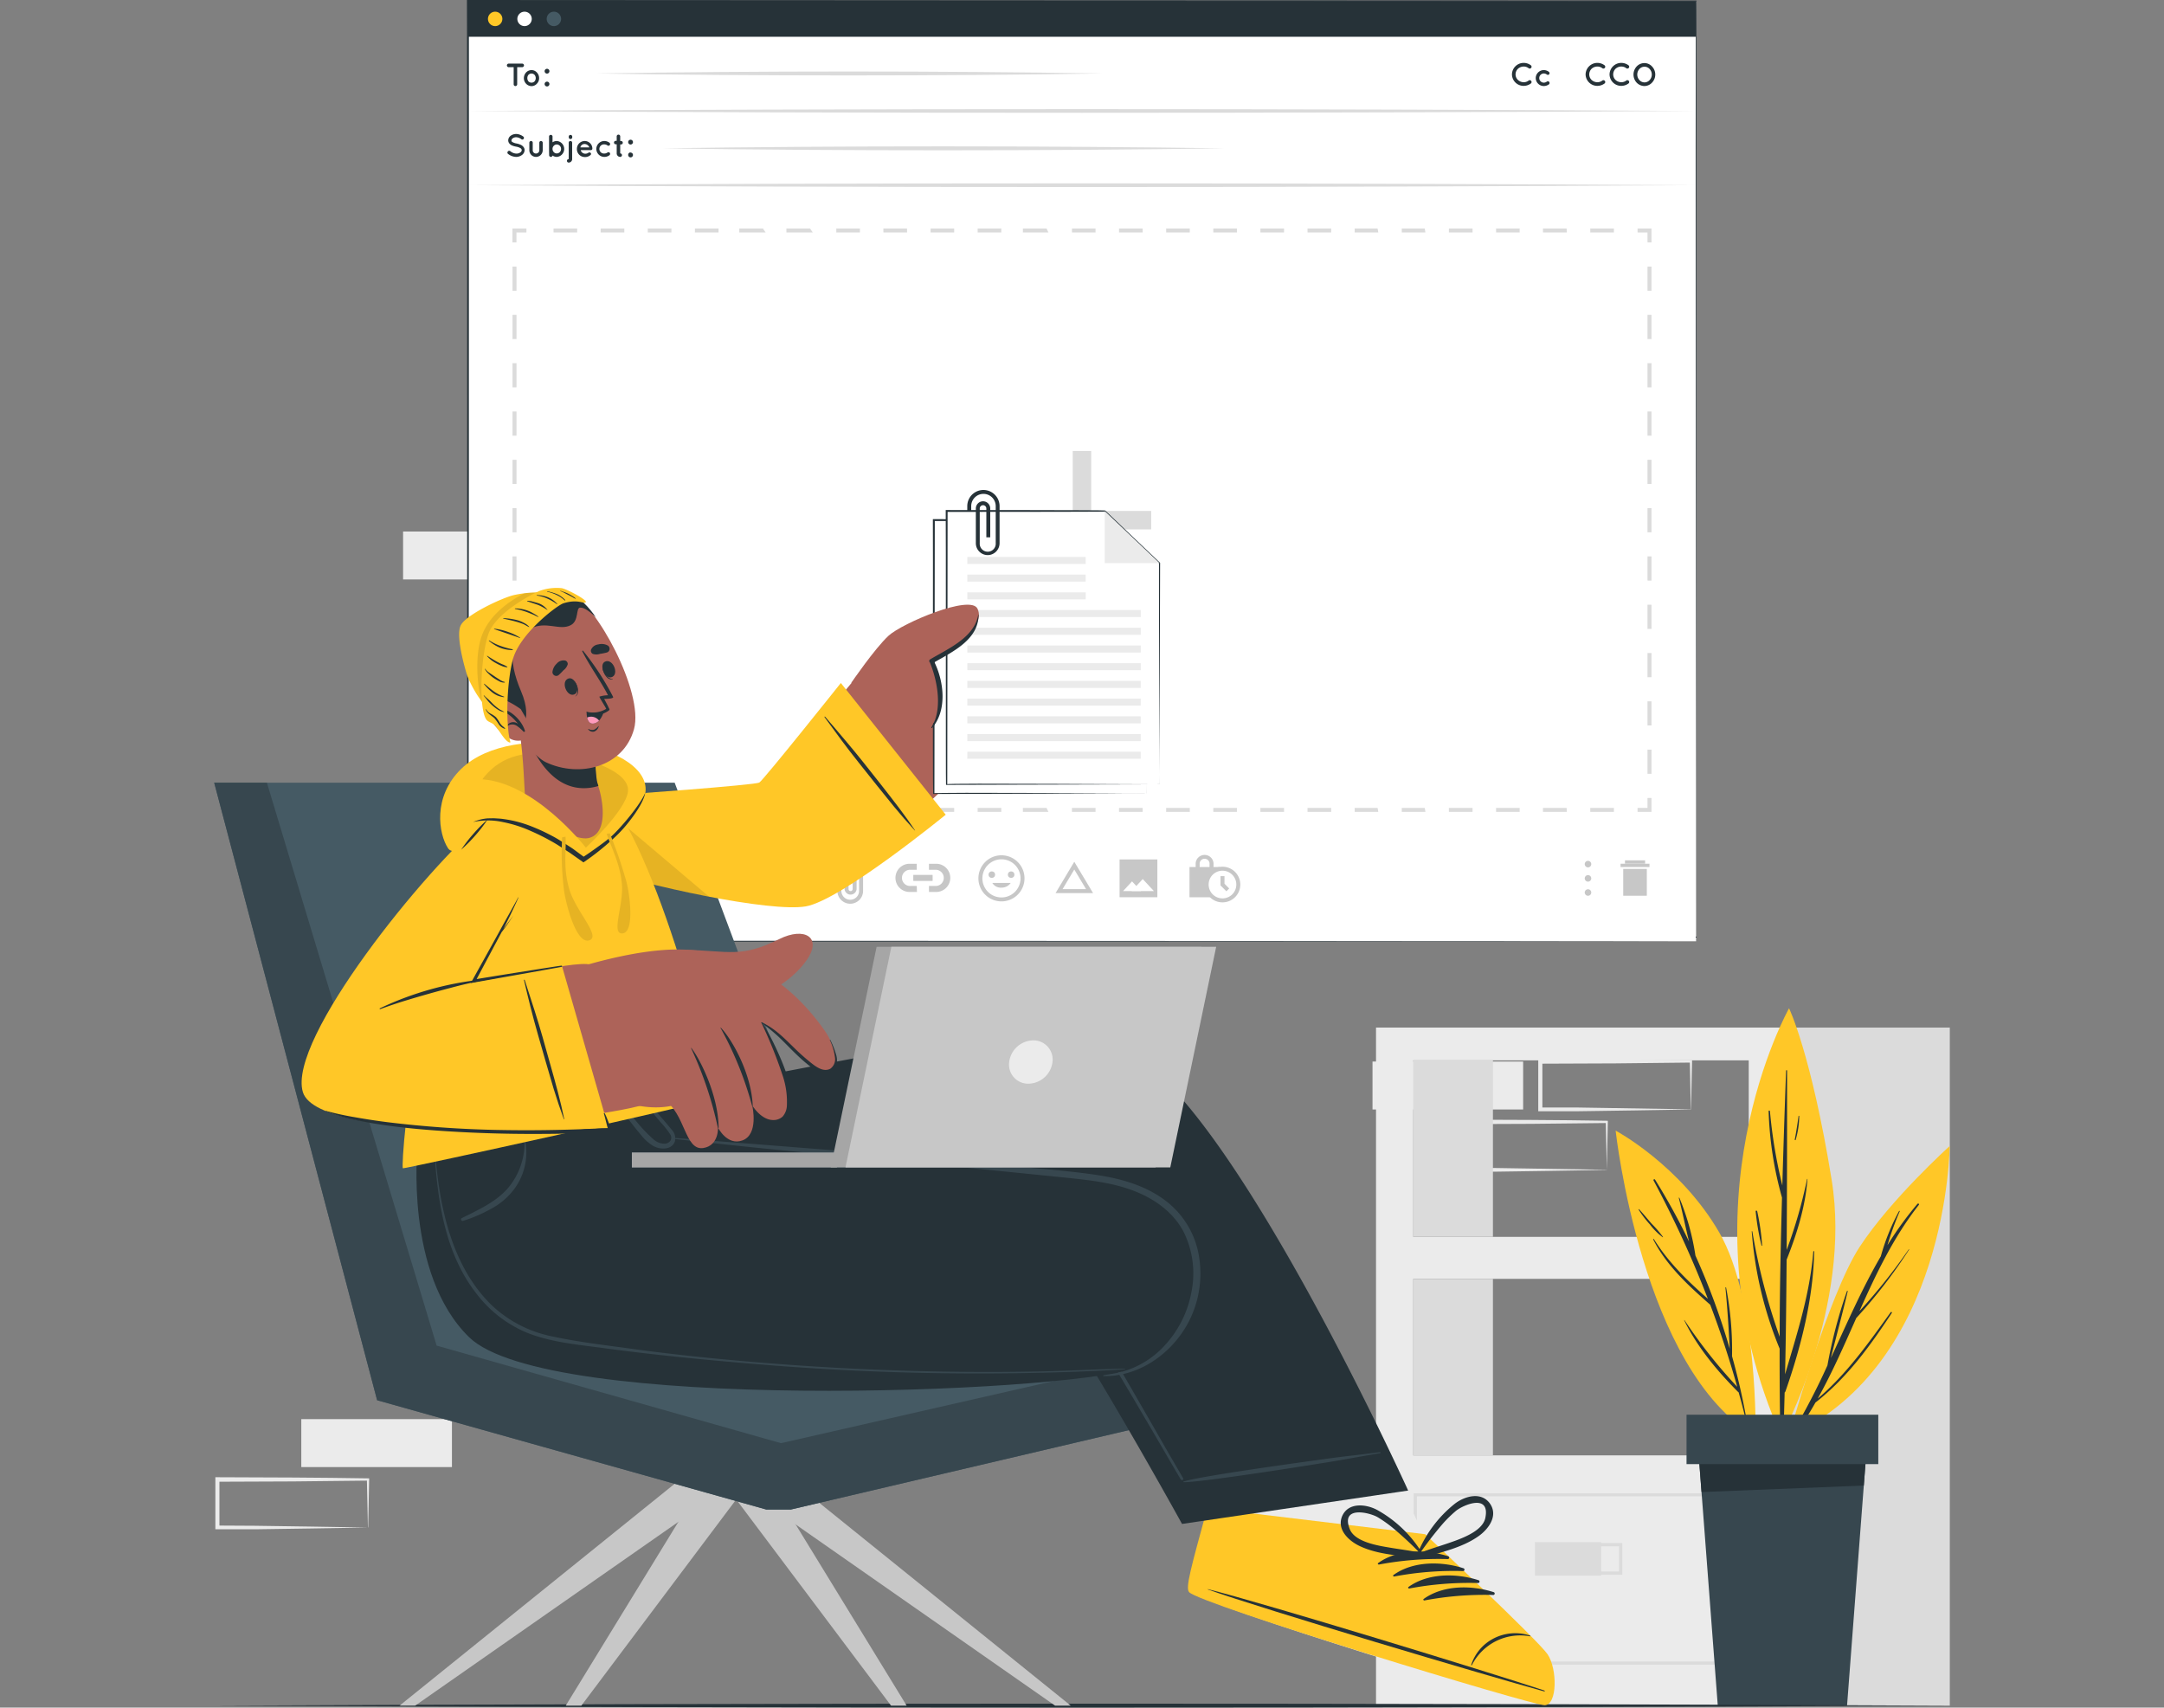 <?xml version="1.0" encoding="UTF-8" standalone="no"?>
<svg
   viewBox="0 0 505.12 398.547"
   version="1.1"
   id="svg6938"
   sodipodi:docname="files-cuate.svg"
   width="505.12"
   height="398.547"
   inkscape:version="1.2.2 (1:1.2.2+202305151915+b0a8486541)"
   xmlns:inkscape="http://www.inkscape.org/namespaces/inkscape"
   xmlns:sodipodi="http://sodipodi.sourceforge.net/DTD/sodipodi-0.dtd"
   xmlns="http://www.w3.org/2000/svg"
   xmlns:svg="http://www.w3.org/2000/svg">
  <rect x="0" y="0" width="505.12" height="398.547" fill="#808080" stroke="none"/>
  <defs
     id="defs6942" />
  <sodipodi:namedview
     id="namedview6940"
     pagecolor="#ffffff"
     bordercolor="#666666"
     borderopacity="1.0"
     inkscape:showpageshadow="2"
     inkscape:pageopacity="0.0"
     inkscape:pagecheckerboard="0"
     inkscape:deskcolor="#d1d1d1"
     showgrid="false"
     inkscape:zoom="2.054"
     inkscape:cx="77.896787"
     inkscape:cy="242.45375"
     inkscape:window-width="3440"
     inkscape:window-height="1391"
     inkscape:window-x="0"
     inkscape:window-y="0"
     inkscape:window-maximized="1"
     inkscape:current-layer="freepik--background-complete--inject-8" />
  <g
     id="freepik--background-complete--inject-8"
     transform="translate(-47.44,-57.32)">
    <rect
       x="117.77"
       y="388.54"
       width="35.16"
       height="11.19"
       style="fill:#ebebeb"
       id="rect6467" />
    <rect
       x="141.53"
       y="181.37"
       width="35.16"
       height="11.19"
       style="fill:#ebebeb"
       id="rect6469" />
    <path
       d="m 133.32,413.84 c -5.86,0.1 -20.63,0.35 -26.29,0.41 h -8.87 -0.45 v -0.46 -11.19 -0.5 h 0.5 l 17.58,0.07 c 4.37,0 13.2,0.13 17.58,0.19 h 0.24 v 0.24 l -0.23,11.19 z m 0,0 -0.24,-11.19 0.24,0.24 c -4.39,0.06 -13.2,0.15 -17.58,0.19 l -17.58,0.07 0.5,-0.5 v 11.19 l -0.46,-0.46 8.71,0.05 c 5.57,0.06 20.68,0.31 26.45,0.41 z"
       style="fill:#ebebeb"
       id="path6471" />
    <path
       d="m 442.11,316.27 c -5.85,0.1 -20.62,0.35 -26.29,0.41 h -8.86 -0.46 v -0.46 -11.19 -0.5 h 0.5 l 17.57,0.07 c 4.38,0 13.21,0.13 17.58,0.19 h 0.25 v 0.24 l -0.24,11.19 z m 0,0 -0.23,-11.19 0.23,0.24 c -4.38,0.06 -13.19,0.15 -17.58,0.19 l -17.57,0.07 0.5,-0.5 v 11.19 l -0.45,-0.46 h 8.71 c 5.57,0.07 20.68,0.32 26.44,0.42 z"
       style="fill:#ebebeb"
       id="path6473" />
    <path
       d="m 422.5,330.38 c -5.86,0.1 -20.63,0.35 -26.29,0.41 h -8.87 -0.45 v -0.46 l -0.05,-11.19 v -0.5 h 0.5 l 17.58,0.07 c 4.38,0 13.2,0.13 17.58,0.19 h 0.24 v 0.24 l -0.24,11.19 z m 0,0 -0.24,-11.19 0.24,0.24 c -4.38,0.06 -13.19,0.15 -17.58,0.19 l -17.58,0.07 0.5,-0.5 v 11.19 l -0.46,-0.46 h 8.71 c 5.58,0.07 20.69,0.32 26.45,0.42 z"
       style="fill:#ebebeb"
       id="path6475" />
    <rect
       x="367.81"
       y="305.08"
       width="35.16"
       height="11.19"
       style="fill:#ebebeb"
       id="rect6477" />
    <rect
       x="466.68"
       y="402.65"
       width="35.16"
       height="11.19"
       style="fill:#ebebeb"
       id="rect6479" />
    <path
       d="M 368.63,297.15 V 455.41 H 464.3 V 297.15 Z m 87,99.85 h -78.3 v -41.2 h 78.3 z m 0,-51 h -78.3 v -41.2 h 78.3 z"
       style="fill:#ebebeb"
       id="path6487" />
    <rect
       x="464.3"
       y="297.15"
       width="38.26"
       height="158.25"
       style="fill:#dbdbdb"
       id="rect6489" />
    <rect
       x="377.31"
       y="304.79"
       width="18.61"
       height="41.2"
       style="fill:#dbdbdb"
       id="rect6491" />
    <path
       d="m 456,445.85 h -78.57 v -40 H 456 Z m -77.81,-0.75 h 77.06 v -38.53 h -77.07 z"
       style="fill:#dbdbdb"
       id="path6493" />
    <rect
       x="405.72"
       y="417.24"
       width="15.45"
       height="7.82"
       style="fill:#dbdbdb"
       id="rect6495" />
    <path
       d="m 426.11,424.85 h -16.2 v -7.39 h 16.2 z m -15.45,-0.75 h 14.7 v -5.89 h -14.7 z"
       style="fill:#dbdbdb"
       id="path6497" />
    <rect
       x="377.31"
       y="355.81"
       width="18.61"
       height="41.2"
       style="fill:#dbdbdb"
       id="rect6499" />
    <polygon
       points="166.26,96.54 163.89,101.75 109.65,101.75 107.28,96.54 130.38,80.55 143.17,80.55 "
       style="fill:#ebebeb"
       id="polygon6511"
       transform="translate(50)" />
    <polygon
       points="130.38,80.55 128.77,65.15 144.77,65.15 143.17,80.55 "
       style="fill:#dbdbdb"
       id="polygon6513"
       transform="translate(50)" />
    <polygon
       points="109.64,101.75 107.28,96.54 166.26,96.54 163.89,101.75 "
       style="fill:#dbdbdb"
       id="polygon6515"
       transform="translate(50)" />
  </g>
  <g
     id="freepik--Plant--inject-8"
     transform="translate(2.56,-57.32)">
    <path
       d="m 415,392.52 c 0,0 9.19,-33 16.53,-44.2 7.34,-11.2 21,-23.51 21,-23.51 0,0 -0.29,50.87 -37.53,67.71 z"
       style="fill:#ffc727"
       id="path6518" />
    <path
       d="m 415.66,392 a 158.71,158.71 0 0 0 8.34,-16 112.7,112.7 0 0 1 4.56,-17.35 c 0,-0.11 0.19,-0.05 0.17,0.06 -1.22,5.21 -2.64,10.38 -3.93,15.57 3.71,-8 7.24,-16.16 11.66,-23.75 a 50.43,50.43 0 0 1 4.26,-10.56 c 0,-0.09 0.21,0 0.16,0.06 a 68.25,68.25 0 0 0 -2.87,7.92 79.59,79.59 0 0 1 7,-9.65 c 0.17,-0.18 0.49,0 0.33,0.23 -5.91,7.54 -10,16.12 -13.87,24.81 a 133.17,133.17 0 0 0 11.53,-14.45 0.047,0 -147.995 0 0 0.08,0.05 117.76,117.76 0 0 1 -12.35,16 c -2.83,6.36 -5.61,12.75 -9,18.81 6.74,-5.7 11.92,-13.07 17.05,-20.18 a 0.16,0.16 0 0 1 0.26,0.17 c -5.14,7.8 -10.45,15.15 -17.84,20.93 a 83.17,83.17 0 0 1 -4.93,7.71 0.39,0.39 0 0 1 -0.61,-0.38 z"
       style="fill:#263238"
       id="path6520" />
    <path
       d="m 413.25,392.57 c 0,0 16.53,-30.42 11.73,-59.92 -4.8,-29.5 -9.94,-40 -9.94,-40 0,0 -25.97,45.88 -1.79,99.92 z"
       style="fill:#ffc727"
       id="path6522" />
    <path
       d="m 406.47,344.74 a 144,144 0 0 0 6.38,24.57 c 0,-10.83 0.25,-21.65 0.54,-32.48 a 83.78,83.78 0 0 1 -3.12,-20.16 c 0,-0.2 0.29,-0.18 0.31,0 a 115.27,115.27 0 0 0 2.89,17.33 q 0.38,-13.39 0.88,-26.79 c 0,-0.15 0.23,-0.14 0.23,0 0,13.95 0,27.9 -0.1,41.85 a 112,112 0 0 0 4.77,-16.58 0.045,0 -180 0 0 0.09,0 c -0.49,6.51 -2.47,12.81 -4.87,18.86 -0.07,8.91 -0.16,17.83 -0.36,26.74 2.79,-9.48 5.78,-18.66 6.59,-28.67 a 0.11,0.11 0 0 1 0.21,0 c -0.22,11 -3.07,22.26 -6.71,32.65 a 0.57,0.57 0 0 1 -0.19,0.26 q -0.12,4.89 -0.28,9.77 a 0.37,0.37 0 0 1 -0.73,0 c -0.13,-6.66 -0.17,-13.33 -0.16,-20 a 89.41,89.41 0 0 1 -6.51,-27.38 c -0.01,-0.03 0.13,-0.05 0.14,0.03 z"
       style="fill:#263238"
       id="path6524" />
    <path
       d="m 407.6,340 a 55.89,55.89 0 0 1 1.16,8 0.08,0.08 0 0 1 -0.16,0 57,57 0 0 1 -1.36,-8 c -0.02,-0.13 0.32,-0.17 0.36,0 z"
       style="fill:#263238"
       id="path6526" />
    <path
       d="m 417.26,317.8 c 0,-0.09 0.16,-0.06 0.16,0 a 20.89,20.89 0 0 1 -0.83,5.55 c 0,0.14 -0.25,0.07 -0.22,-0.07 0.36,-1.81 0.63,-3.65 0.89,-5.48 z"
       style="fill:#263238"
       id="path6528" />
    <path
       d="m 407.22,392.57 c 0,0 0.67,-31.76 -8.44,-47.54 -9.11,-15.78 -24.22,-23.83 -24.22,-23.83 0,0 6.09,55.98 32.66,71.37 z"
       style="fill:#ffc727"
       id="path6530" />
    <path
       d="M 390.61,365.41 A 118.7,118.7 0 0 0 402.94,381 q -2.73,-9.75 -6.3,-19.16 c -5.11,-4.47 -10.18,-9.11 -13.31,-15.24 a 0.09,0.09 0 0 1 0.15,-0.09 c 3.37,5.43 7.87,9.77 12.61,13.95 a 244.56,244.56 0 0 0 -12.68,-27.62 0.202,0.202 0 0 1 0.35,-0.2 148.67,148.67 0 0 1 7.95,14.49 c -0.85,-3.39 -1.53,-6.86 -2.41,-10.23 a 0.08,0.08 0 0 1 0.15,0 57.83,57.83 0 0 1 3.74,13.47 162.08,162.08 0 0 1 8,21.73 c -0.24,-4.76 -0.54,-9.5 -1,-14.25 0,-0.09 0.14,-0.11 0.16,0 a 76.63,76.63 0 0 1 1.38,16 q 2,7.11 3.31,14.35 c 0,0.13 -0.17,0.19 -0.2,0.05 -0.5,-2 -1,-4 -1.58,-6 0,0 -0.08,0 -0.11,-0.05 -4.88,-4.89 -9.52,-10.47 -12.58,-16.71 -0.02,-0.08 0.02,-0.11 0.04,-0.08 z"
       style="fill:#263238"
       id="path6532" />
    <path
       d="m 380.06,339.57 c 1,1.1 1.94,2.25 2.93,3.38 a 27.14,27.14 0 0 1 2.62,3.06 0.05,0.05 0 0 1 -0.07,0.07 15.06,15.06 0 0 1 -3,-3 25.37,25.37 0 0 1 -2.6,-3.41 c -0.08,-0.08 0.06,-0.18 0.12,-0.1 z"
       style="fill:#263238"
       id="path6534" />
    <path
       d="m 433.19,394.89 -1.15,15 -3.46,45.48 H 398.4 l -3.46,-45.48 -1.15,-15 z"
       style="fill:#37474f"
       id="path6536" />
    <path
       d="m 433.19,394.89 -0.7,9.15 -37.88,1.52 -0.82,-10.67 z"
       style="fill:#263238"
       id="path6538" />
    <rect
       x="391.11"
       y="387.51"
       width="44.76"
       height="11.53"
       transform="rotate(180,413.49,393.275)"
       style="fill:#37474f"
       id="rect6540" />
  </g>
  <g
     id="freepik--Floor--inject-8"
     transform="translate(2.56,-57.32)">
    <path
       d="m 47.44,455.41 c 129.77,-0.62 275.35,-0.62 405.12,0 -129.77,0.61 -275.35,0.61 -405.12,0 z"
       style="fill:#263238"
       id="path6543" />
  </g>
  <g
     id="freepik--Screen--inject-8"
     transform="translate(2.56,-57.32)">
    <rect
       x="106.66"
       y="57.56"
       width="286.68"
       height="219.45"
       style="fill:#ffffff"
       id="rect6546" />
    <path
       d="m 393.33,277 c 0,0.08 -286.75,0.09 -286.81,0.15 -0.06,0.06 0,-219.55 -0.09,-219.6 v -0.23 h 0.23 c 0,0 286.73,0.17 286.77,0.13 0.04,-0.04 -0.15,219.48 -0.1,219.55 z m 0,0 c 0,0 -0.21,-219.87 0,-219.35 l -286.67,0.13 0.23,-0.23 c 0,0 0.06,220 -0.23,219.31 z"
       style="fill:#263238"
       id="path6548" />
    <rect
       x="106.66"
       y="57.56"
       width="286.68"
       height="8.34"
       style="fill:#263238"
       id="rect6550" />
    <path
       d="m 114.7,61.73 a 1.68,1.68 0 1 1 -1.7,-1.68 1.68,1.68 0 0 1 1.7,1.68 z"
       style="fill:#ffc727"
       id="path6552" />
    <path
       d="m 121.56,61.73 a 1.68,1.68 0 1 1 -1.68,-1.68 1.68,1.68 0 0 1 1.68,1.68 z"
       style="fill:#ffffff"
       id="path6554" />
    <path
       d="m 128.41,61.73 a 1.68,1.68 0 1 1 -1.68,-1.68 1.68,1.68 0 0 1 1.68,1.68 z"
       style="fill:#455a64"
       id="path6556" />
    <path
       d="m 106.66,83.22 c 91.83,-0.57 194.84,-0.57 286.67,0 -91.83,0.57 -194.84,0.57 -286.67,0 z"
       style="fill:#dbdbdb"
       id="path6558" />
    <path
       d="m 106.66,100.54 c 91.83,-0.57 194.84,-0.57 286.67,0 -91.83,0.57 -194.84,0.57 -286.67,0 z"
       style="fill:#dbdbdb"
       id="path6560" />
    <path
       d="m 119.34,73 h -1.18 v 4 a 0.41,0.41 0 0 1 -0.41,0.41 0.41,0.41 0 0 1 -0.41,-0.41 v -4 h -1.17 a 0.42,0.42 0 0 1 -0.41,-0.42 0.41,0.41 0 0 1 0.41,-0.41 h 3.17 a 0.41,0.41 0 0 1 0.41,0.41 0.43,0.43 0 0 1 -0.41,0.42 z"
       style="fill:#263238"
       id="path6562" />
    <path
       d="m 120.23,76.85 a 1.89,1.89 0 0 1 -0.51,-1.31 2,2 0 0 1 0.51,-1.3 1.75,1.75 0 0 1 1.28,-0.56 1.66,1.66 0 0 1 1.25,0.56 1.89,1.89 0 0 1 0.52,1.3 1.81,1.81 0 0 1 -0.52,1.31 1.67,1.67 0 0 1 -1.25,0.57 1.76,1.76 0 0 1 -1.28,-0.57 z m 0.3,-1.31 a 1.22,1.22 0 0 0 0.27,0.79 1,1 0 0 0 0.71,0.28 1,1 0 0 0 0.69,-0.28 1.18,1.18 0 0 0 0.29,-0.79 1.15,1.15 0 0 0 -0.29,-0.77 1,1 0 0 0 -1.4,0 1.18,1.18 0 0 0 -0.27,0.77 z"
       style="fill:#263238"
       id="path6564" />
    <path
       d="m 125.05,73.38 a 0.56,0.56 0 1 1 0,1.11 0.56,0.56 0 0 1 0,-1.11 z m 0,3 a 0.56,0.56 0 1 1 0,1.11 0.56,0.56 0 0 1 0,-1.11 z"
       style="fill:#263238"
       id="path6566" />
    <path
       d="m 350.36,74.72 a 2.73,2.73 0 0 1 2.73,-2.72 2.78,2.78 0 0 1 1.71,0.58 0.43,0.43 0 0 1 -0.52,0.68 1.81,1.81 0 0 0 -1.19,-0.41 2,2 0 0 0 -1.34,0.53 1.84,1.84 0 0 0 -0.55,1.3 1.78,1.78 0 0 0 0.55,1.29 2,2 0 0 0 1.34,0.54 1.83,1.83 0 0 0 1.19,-0.41 0.43,0.43 0 0 1 0.52,0.68 2.78,2.78 0 0 1 -1.71,0.58 2.72,2.72 0 0 1 -2.73,-2.64 z"
       style="fill:#263238"
       id="path6568" />
    <path
       d="m 355.91,75.54 a 1.89,1.89 0 0 1 1.89,-1.86 1.94,1.94 0 0 1 1.18,0.41 0.41,0.41 0 0 1 0.08,0.55 0.4,0.4 0 0 1 -0.56,0.07 1.18,1.18 0 0 0 -0.7,-0.24 1.07,1.07 0 1 0 0,2.14 1.21,1.21 0 0 0 0.7,-0.24 0.4,0.4 0 0 1 0.56,0.08 0.41,0.41 0 0 1 -0.06,0.55 2.07,2.07 0 0 1 -1.18,0.4 1.89,1.89 0 0 1 -1.91,-1.86 z"
       style="fill:#263238"
       id="path6570" />
    <path
       d="m 367.55,74.72 a 2.74,2.74 0 0 1 2.73,-2.72 2.81,2.81 0 0 1 1.72,0.58 0.43,0.43 0 0 1 -0.52,0.68 1.86,1.86 0 0 0 -1.2,-0.41 2,2 0 0 0 -1.34,0.53 1.87,1.87 0 0 0 -0.54,1.3 1.81,1.81 0 0 0 0.54,1.29 2,2 0 0 0 1.34,0.54 1.86,1.86 0 0 0 1.2,-0.41 0.43,0.43 0 0 1 0.52,0.68 2.81,2.81 0 0 1 -1.72,0.58 2.73,2.73 0 0 1 -2.73,-2.64 z"
       style="fill:#263238"
       id="path6572" />
    <path
       d="m 373.14,74.72 a 2.74,2.74 0 0 1 2.73,-2.72 2.83,2.83 0 0 1 1.72,0.58 0.43,0.43 0 0 1 -0.52,0.68 1.86,1.86 0 0 0 -1.2,-0.41 2,2 0 0 0 -1.34,0.53 1.87,1.87 0 0 0 -0.54,1.3 1.81,1.81 0 0 0 0.54,1.29 2,2 0 0 0 1.34,0.54 1.88,1.88 0 0 0 1.2,-0.41 0.43,0.43 0 0 1 0.52,0.68 2.83,2.83 0 0 1 -1.72,0.58 2.72,2.72 0 0 1 -2.73,-2.64 z"
       style="fill:#263238"
       id="path6574" />
    <path
       d="m 383.06,72.84 a 2.73,2.73 0 0 1 0,3.76 2.45,2.45 0 0 1 -1.77,0.8 2.55,2.55 0 0 1 -1.83,-0.8 2.79,2.79 0 0 1 0,-3.76 2.51,2.51 0 0 1 1.83,-0.8 2.41,2.41 0 0 1 1.77,0.8 z M 383,74.72 a 1.88,1.88 0 0 0 -0.51,-1.3 1.58,1.58 0 0 0 -1.17,-0.53 1.6,1.6 0 0 0 -1.21,0.53 1.93,1.93 0 0 0 0,2.59 1.61,1.61 0 0 0 1.21,0.54 1.59,1.59 0 0 0 1.17,-0.54 1.87,1.87 0 0 0 0.51,-1.29 z"
       style="fill:#263238"
       id="path6576" />
    <path
       d="m 116,92.65 a 0.39,0.39 0 0 1 0.55,-0.05 2.37,2.37 0 0 0 1.42,0.57 1.58,1.58 0 0 0 0.93,-0.28 0.66,0.66 0 0 0 0.32,-0.53 0.48,0.48 0 0 0 -0.07,-0.24 0.65,0.65 0 0 0 -0.22,-0.22 3,3 0 0 0 -1,-0.35 v 0 a 4.49,4.49 0 0 1 -1,-0.29 1.62,1.62 0 0 1 -0.69,-0.58 1.17,1.17 0 0 1 -0.17,-0.61 1.37,1.37 0 0 1 0.6,-1.09 2.2,2.2 0 0 1 1.28,-0.39 2.93,2.93 0 0 1 1.62,0.59 0.39,0.39 0 0 1 0.11,0.53 0.37,0.37 0 0 1 -0.53,0.11 2.16,2.16 0 0 0 -1.2,-0.47 1.41,1.41 0 0 0 -0.83,0.25 0.59,0.59 0 0 0 -0.28,0.47 0.35,0.35 0 0 0 0,0.21 0.74,0.74 0 0 0 0.2,0.19 2.74,2.74 0 0 0 0.93,0.33 v 0 a 4.29,4.29 0 0 1 1,0.31 1.67,1.67 0 0 1 0.74,0.62 1.13,1.13 0 0 1 0.18,0.63 1.44,1.44 0 0 1 -0.64,1.15 2.28,2.28 0 0 1 -1.37,0.43 3.21,3.21 0 0 1 -1.91,-0.75 0.4,0.4 0 0 1 0.03,-0.54 z"
       style="fill:#263238"
       id="path6578" />
    <path
       d="M 122.51,93.94 A 1.56,1.56 0 0 1 121,92.4 v -1.78 a 0.4,0.4 0 0 1 0.4,-0.39 0.39,0.39 0 0 1 0.39,0.39 v 1.78 a 0.75,0.75 0 0 0 0.76,0.75 0.77,0.77 0 0 0 0.78,-0.75 v -1.78 a 0.39,0.39 0 0 1 0.39,-0.39 0.41,0.41 0 0 1 0.4,0.39 v 1.78 a 1.57,1.57 0 0 1 -1.61,1.54 z"
       style="fill:#263238"
       id="path6580" />
    <path
       d="m 125.6,92.09 v 0 -2.95 a 0.41,0.41 0 0 1 0.81,0 v 1.4 a 1.7,1.7 0 0 1 1,-0.31 1.86,1.86 0 0 1 0,3.71 1.79,1.79 0 0 1 -1,-0.32 0.39,0.39 0 0 1 -0.39,0.32 0.4,0.4 0 0 1 -0.4,-0.4 z m 0.81,0 a 1.05,1.05 0 0 0 0.3,0.74 0.94,0.94 0 0 0 0.7,0.3 1,1 0 0 0 0.69,-0.3 1.05,1.05 0 0 0 0.3,-0.74 1,1 0 0 0 -0.3,-0.75 1,1 0 0 0 -0.69,-0.3 0.94,0.94 0 0 0 -0.7,0.3 1,1 0 0 0 -0.3,0.75 z"
       style="fill:#263238"
       id="path6582" />
    <path
       d="m 129.78,94.85 a 0.39,0.39 0 0 1 0.41,-0.39 v -3.83 a 0.39,0.39 0 0 1 0.4,-0.4 0.39,0.39 0 0 1 0.4,0.4 v 3.83 a 0.8,0.8 0 0 1 -0.8,0.8 0.39,0.39 0 0 1 -0.41,-0.41 z m 0.42,-5.55 v -0.15 a 0.41,0.41 0 0 1 0.81,0 v 0.15 a 0.41,0.41 0 1 1 -0.81,0 z"
       style="fill:#263238"
       id="path6584" />
    <path
       d="m 132.1,92.08 a 1.84,1.84 0 0 1 1.82,-1.85 1.78,1.78 0 0 1 1.79,1.77 v 0 c 0,0 0,0.05 0,0.06 a 0.36,0.36 0 0 1 -0.39,0.3 H 133 a 1,1 0 0 0 0.25,0.49 1.19,1.19 0 0 0 0.72,0.34 1.25,1.25 0 0 0 0.77,-0.19 0.43,0.43 0 0 1 0.56,0 0.34,0.34 0 0 1 0,0.48 1.87,1.87 0 0 1 -1.33,0.49 1.84,1.84 0 0 1 -1.87,-1.89 z m 0.81,-0.36 H 135 a 1.23,1.23 0 0 0 -1.1,-0.79 1,1 0 0 0 -0.99,0.79 z"
       style="fill:#263238"
       id="path6586" />
    <path
       d="m 136.63,92.09 a 1.88,1.88 0 0 1 1.89,-1.86 2,2 0 0 1 1.18,0.4 0.41,0.41 0 0 1 0.08,0.55 0.39,0.39 0 0 1 -0.55,0.08 1.21,1.21 0 0 0 -0.71,-0.24 1.07,1.07 0 1 0 0,2.13 1.23,1.23 0 0 0 0.71,-0.23 0.39,0.39 0 0 1 0.55,0.08 0.41,0.41 0 0 1 -0.08,0.55 2,2 0 0 1 -1.18,0.39 1.88,1.88 0 0 1 -1.89,-1.85 z"
       style="fill:#263238"
       id="path6588" />
    <path
       d="m 142.81,90.63 a 0.41,0.41 0 0 1 -0.41,0.41 h -0.19 v 2.08 a 0.41,0.41 0 0 1 0,0.82 0.82,0.82 0 0 1 -0.82,-0.82 V 91 h -0.22 a 0.41,0.41 0 0 1 -0.41,-0.41 0.4,0.4 0 0 1 0.41,-0.4 h 0.22 v -1.04 a 0.41,0.41 0 1 1 0.82,0 v 1.08 h 0.19 a 0.4,0.4 0 0 1 0.41,0.4 z"
       style="fill:#263238"
       id="path6590" />
    <path
       d="m 144.62,89.93 a 0.56,0.56 0 1 1 -0.55,0.56 0.56,0.56 0 0 1 0.55,-0.56 z m 0,3 a 0.56,0.56 0 1 1 -0.55,0.56 0.56,0.56 0 0 1 0.55,-0.6 z"
       style="fill:#263238"
       id="path6592" />
    <path
       d="m 136.55,74.47 c 38,-0.62 80.26,-0.61 118.29,0 -38,0.6 -80.27,0.62 -118.29,0 z"
       style="fill:#dbdbdb"
       id="path6594" />
    <path
       d="m 152,91.94 c 42.21,-0.62 89.13,-0.6 131.37,0 -42.25,0.6 -89.15,0.62 -131.37,0 z"
       style="fill:#dbdbdb"
       id="path6596" />
    <polygon
       points="382.93,246.81 379.68,246.81 379.68,245.88 382,245.88 382,243.56 382.93,243.56 "
       style="fill:#dbdbdb"
       id="polygon6598" />
    <path
       d="m 374.16,246.81 h -5.52 v -0.93 h 5.52 z m -11,0 h -5.56 v -0.93 h 5.52 z m -11,0 h -5.51 v -0.93 h 5.51 z m -11,0 h -5.52 v -0.93 h 5.52 z m -11,0 h -5.52 v -0.93 H 330 Z m -11,0 h -5.51 v -0.93 H 319 Z m -11,0 h -5.52 v -0.93 h 5.52 z m -11,0 h -5.52 v -0.93 h 5.52 z m -11,0 h -5.51 v -0.93 h 5.51 z m -11,0 h -5.52 v -0.93 h 5.52 z m -11,0 h -5.52 v -0.93 h 5.52 z m -11,0 h -5.51 v -0.93 h 5.51 z m -11,0 h -5.96 v -0.93 h 5.52 z m -11,0 h -5.52 v -0.93 h 5.52 z m -11,0 h -5.52 v -0.93 h 5.52 z m -11,0 h -5.52 v -0.93 h 5.52 z m -11,0 h -5.52 v -0.93 h 5.52 z m -11,0 H 181 v -0.93 h 5.52 z m -11,0 H 170 v -0.93 h 5.52 z m -11,0 h -5.52 v -0.93 h 5.52 z m -11,0 h -5.52 v -0.93 h 5.52 z m -11,0 h -5.52 v -0.93 h 5.52 z m -11,0 h -5.52 v -0.93 h 5.52 z"
       style="fill:#dbdbdb"
       id="path6600" />
    <polygon
       points="120.32,246.81 117.06,246.81 117.06,243.56 117.99,243.56 117.99,245.88 120.32,245.88 "
       style="fill:#dbdbdb"
       id="polygon6602" />
    <path
       d="m 118,237.92 h -0.93 v -5.64 H 118 Z m 0,-11.28 h -0.93 V 221 H 118 Z m 0,-11.27 h -0.93 v -5.64 H 118 Z m 0,-11.27 h -0.93 v -5.64 H 118 Z m 0,-11.28 h -0.93 v -5.64 H 118 Z m 0,-11.27 h -0.93 v -5.64 H 118 Z m 0,-11.28 h -0.93 v -5.63 H 118 Z M 118,159 h -0.93 v -5.64 H 118 Z m 0,-11.27 h -0.93 v -5.64 H 118 Z m 0,-11.28 h -0.93 v -5.64 H 118 Z m 0,-11.27 h -0.93 v -5.64 H 118 Z"
       style="fill:#dbdbdb"
       id="path6604" />
    <polygon
       points="117.99,113.9 117.06,113.9 117.06,110.65 120.32,110.65 120.32,111.58 117.99,111.58 "
       style="fill:#dbdbdb"
       id="polygon6606" />
    <path
       d="m 374.16,111.58 h -5.52 v -0.93 h 5.52 z m -11,0 h -5.56 v -0.93 h 5.52 z m -11,0 h -5.51 v -0.93 h 5.51 z m -11,0 h -5.52 v -0.93 h 5.52 z m -11,0 h -5.52 v -0.93 H 330 Z m -11,0 h -5.51 v -0.93 H 319 Z m -11,0 h -5.52 v -0.93 h 5.52 z m -11,0 h -5.52 v -0.93 h 5.52 z m -11,0 h -5.51 v -0.93 h 5.51 z m -11,0 h -5.52 v -0.93 h 5.52 z m -11,0 h -5.52 v -0.93 h 5.52 z m -11,0 h -5.51 v -0.93 h 5.51 z m -11,0 h -5.96 v -0.93 h 5.52 z m -11,0 h -5.52 v -0.93 h 5.52 z m -11,0 h -5.51 v -0.93 h 5.51 z m -11,0 h -5.52 v -0.93 h 5.52 z m -11,0 h -5.52 v -0.93 h 5.52 z m -11,0 H 181 v -0.93 h 5.52 z m -11,0 H 170 v -0.93 h 5.52 z m -11,0 h -5.52 v -0.93 h 5.52 z m -11,0 h -5.52 v -0.93 h 5.52 z m -11,0 h -5.52 v -0.93 h 5.52 z m -11,0 h -5.52 v -0.93 h 5.52 z"
       style="fill:#dbdbdb"
       id="path6608" />
    <polygon
       points="382.93,113.9 382,113.9 382,111.58 379.68,111.58 379.68,110.65 382.93,110.65 "
       style="fill:#dbdbdb"
       id="polygon6610" />
    <path
       d="M 382.93,237.92 H 382 v -5.64 h 0.93 z m 0,-11.28 H 382 V 221 h 0.93 z m 0,-11.27 H 382 v -5.64 h 0.93 z m 0,-11.27 H 382 v -5.64 h 0.93 z m 0,-11.28 H 382 v -5.64 h 0.93 z m 0,-11.27 H 382 v -5.64 h 0.93 z m 0,-11.28 H 382 v -5.63 h 0.93 z m 0,-11.27 H 382 v -5.64 h 0.93 z m 0,-11.27 H 382 v -5.64 h 0.93 z m 0,-11.28 H 382 v -5.64 h 0.93 z m 0,-11.27 H 382 v -5.64 h 0.93 z"
       style="fill:#dbdbdb"
       id="path6612" />
    <rect
       x="247.84"
       y="162.57"
       width="4.31"
       height="32.32"
       style="fill:#dbdbdb"
       id="rect6614" />
    <rect
       x="247.84"
       y="162.57"
       width="4.31"
       height="32.32"
       transform="rotate(90,249.995,178.725)"
       style="fill:#dbdbdb"
       id="rect6616" />
    <rect
       x="117.53"
       y="254.6"
       width="44.93"
       height="15.31"
       style="fill:#ffc727"
       id="rect6618" />
    <path
       d="m 124.68,263.31 a 0.39,0.39 0 0 1 0.55,-0.06 2.44,2.44 0 0 0 1.42,0.58 1.65,1.65 0 0 0 0.93,-0.28 0.67,0.67 0 0 0 0.32,-0.53 0.45,0.45 0 0 0 -0.07,-0.24 0.71,0.71 0 0 0 -0.23,-0.23 3,3 0 0 0 -1,-0.34 v 0 a 3.86,3.86 0 0 1 -1,-0.3 1.61,1.61 0 0 1 -0.69,-0.57 1.17,1.17 0 0 1 -0.17,-0.61 1.37,1.37 0 0 1 0.59,-1.09 2.24,2.24 0 0 1 1.29,-0.39 3,3 0 0 1 1.62,0.59 0.4,0.4 0 0 1 0.11,0.53 0.38,0.38 0 0 1 -0.53,0.11 2.21,2.21 0 0 0 -1.2,-0.48 1.41,1.41 0 0 0 -0.83,0.26 0.59,0.59 0 0 0 -0.28,0.47 0.33,0.33 0 0 0 0,0.2 0.62,0.62 0 0 0 0.2,0.2 2.55,2.55 0 0 0 0.93,0.32 v 0 a 4.29,4.29 0 0 1 1,0.32 1.71,1.71 0 0 1 0.74,0.61 1.23,1.23 0 0 1 0.18,0.64 1.45,1.45 0 0 1 -0.64,1.15 2.3,2.3 0 0 1 -1.37,0.42 3.27,3.27 0 0 1 -1.91,-0.74 0.4,0.4 0 0 1 0.04,-0.54 z"
       style="fill:#ffffff"
       id="path6620" />
    <path
       d="m 129.47,262.74 a 1.83,1.83 0 0 1 1.81,-1.86 1.77,1.77 0 0 1 1.79,1.73 v 0.1 a 0.37,0.37 0 0 1 -0.39,0.3 h -2.37 a 1,1 0 0 0 0.26,0.49 1.1,1.1 0 0 0 0.71,0.33 1.15,1.15 0 0 0 0.77,-0.18 0.43,0.43 0 0 1 0.56,0 0.35,0.35 0 0 1 0,0.49 1.89,1.89 0 0 1 -1.33,0.49 1.84,1.84 0 0 1 -1.81,-1.89 z m 0.81,-0.36 h 2.1 a 1.2,1.2 0 0 0 -1.1,-0.79 1,1 0 0 0 -1,0.79 z"
       style="fill:#ffffff"
       id="path6622" />
    <path
       d="m 137.36,262.43 v 1.77 a 0.39,0.39 0 0 1 -0.39,0.4 0.4,0.4 0 0 1 -0.39,-0.4 v -1.77 a 0.76,0.76 0 0 0 -0.78,-0.75 0.74,0.74 0 0 0 -0.74,0.75 v 1.77 a 0.22,0.22 0 0 1 0,0.08 0.42,0.42 0 0 1 -0.4,0.32 0.39,0.39 0 0 1 -0.39,-0.4 v -2.92 a 0.39,0.39 0 0 1 0.39,-0.4 0.41,0.41 0 0 1 0.37,0.23 1.46,1.46 0 0 1 0.78,-0.23 1.56,1.56 0 0 1 1.55,1.55 z"
       style="fill:#ffffff"
       id="path6624" />
    <path
       d="m 142,264.2 a 0.402,0.402 0 0 1 -0.8,0.08 1.84,1.84 0 1 1 -1,-3.4 1.79,1.79 0 0 1 1,0.31 v -1.39 a 0.41,0.41 0 1 1 0.81,0 v 2.94 0 z m -1.81,-2.51 a 1,1 0 0 0 -0.7,0.31 1.07,1.07 0 0 0 -0.3,0.75 1.05,1.05 0 0 0 0.3,0.73 1,1 0 0 0 0.7,0.31 0.93,0.93 0 0 0 0.7,-0.31 1,1 0 0 0 0.3,-0.73 1,1 0 0 0 -0.3,-0.75 0.93,0.93 0 0 0 -0.66,-0.31 z"
       style="fill:#ffffff"
       id="path6626" />
    <polygon
       points="154.85,261.72 158.15,261.72 156.5,263.16 "
       style="fill:#ffffff"
       id="polygon6628" />
    <path
       d="m 150.68,255.62 a 64.78,64.78 0 0 1 0,13.64 64.78,64.78 0 0 1 0,-13.64 z"
       style="opacity:0.1"
       id="path6630" />
    <path
       d="m 182.05,263.35 h -3.26 l -0.66,1.75 a 0.75,0.75 0 0 1 -0.7,0.47 0.71,0.71 0 0 1 -0.26,0 0.77,0.77 0 0 1 -0.44,-1 l 3,-7.91 a 0.76,0.76 0 0 1 0.71,-0.47 0.75,0.75 0 0 1 0.71,0.47 l 3,7.91 a 0.76,0.76 0 0 1 -0.44,1 0.68,0.68 0 0 1 -0.26,0 0.71,0.71 0 0 1 -0.68,-0.47 z m -0.55,-1.47 -1.09,-2.88 -1.09,2.89 z"
       style="fill:#c7c7c7"
       id="path6632" />
    <rect
       x="176.07"
       y="266.89"
       width="8.66"
       height="1.44"
       style="fill:#c7c7c7"
       id="rect6634" />
    <path
       d="m 195.9,268.25 a 3,3 0 0 1 -3,-3 v -6.61 a 2.25,2.25 0 0 1 4.49,0 v 6.19 a 1.41,1.41 0 0 1 -2.81,0 v -5.15 h 0.93 v 5.15 a 0.47,0.47 0 0 0 0.47,0.47 0.48,0.48 0 0 0 0.48,-0.47 v -6.19 a 1.32,1.32 0 0 0 -2.63,0 v 6.61 a 2.07,2.07 0 0 0 4.14,0 v -5.58 h 0.93 v 5.58 a 3,3 0 0 1 -3,3 z"
       style="fill:#c7c7c7"
       id="path6636" />
    <path
       d="M 211.47,265.49 H 210 a 3.29,3.29 0 1 1 0,-6.56 h 1.43 v 1.4 H 210 a 1.89,1.89 0 1 0 0,3.77 h 1.43 z"
       style="fill:#c7c7c7"
       id="path6638" />
    <path
       d="m 215.71,265.49 h -1.43 v -1.39 h 1.43 a 1.89,1.89 0 1 0 0,-3.77 h -1.43 v -1.4 h 1.43 a 3.29,3.29 0 1 1 0,6.56 z"
       style="fill:#c7c7c7"
       id="path6640" />
    <rect
       x="210.62"
       y="261.52"
       width="4.51"
       height="1.4"
       style="fill:#c7c7c7"
       id="rect6642" />
    <path
       d="m 231.21,267.7 a 5.38,5.38 0 1 1 5.37,-5.37 5.38,5.38 0 0 1 -5.37,5.37 z m 0,-9.82 a 4.45,4.45 0 1 0 4.44,4.45 4.45,4.45 0 0 0 -4.44,-4.45 z"
       style="fill:#c7c7c7"
       id="path6644" />
    <circle
       cx="228.95"
       cy="261.46"
       r="0.76"
       style="fill:#c7c7c7"
       id="circle6646" />
    <circle
       cx="233.46"
       cy="261.46"
       r="0.76"
       style="fill:#c7c7c7"
       id="circle6648" />
    <path
       d="m 229.06,263.39 h 4.3 a 2.55,2.55 0 0 1 -2.15,1.1 2.31,2.31 0 0 1 -2.15,-1.1 z"
       style="fill:#c7c7c7"
       id="path6650" />
    <path
       d="m 252.58,265.76 h -8.75 l 4.37,-7.31 z m -7.11,-0.93 h 5.47 l -2.74,-4.57 z"
       style="fill:#c7c7c7"
       id="path6652" />
    <rect
       x="258.77"
       y="257.91"
       width="8.82"
       height="8.82"
       style="fill:#c7c7c7"
       id="rect6654" />
    <polygon
       points="266.79,265.3 261.57,265.3 264.18,262.49 "
       style="fill:#ffffff"
       id="polygon6656" />
    <polygon
       points="263.79,265.3 259.58,265.3 261.68,263.03 "
       style="fill:#ffffff"
       id="polygon6658" />
    <rect
       x="275.09"
       y="259.68"
       width="7.06"
       height="7.06"
       style="fill:#c7c7c7"
       id="rect6660" />
    <path
       d="m 280.7,260.35 h -0.93 v -1.55 a 1.16,1.16 0 0 0 -2.31,0 v 1.55 h -0.93 v -1.55 a 2.09,2.09 0 0 1 4.17,0 z"
       style="fill:#c7c7c7"
       id="path6662" />
    <path
       d="m 286.49,263.77 a 3.7,3.7 0 1 1 -3.7,-3.69 3.7,3.7 0 0 1 3.7,3.69 z"
       style="fill:#ffffff"
       id="path6664" />
    <path
       d="m 282.79,267.93 a 4.16,4.16 0 1 1 4.16,-4.16 4.16,4.16 0 0 1 -4.16,4.16 z m 0,-7.39 a 3.23,3.23 0 1 0 3.23,3.23 3.23,3.23 0 0 0 -3.23,-3.23 z"
       style="fill:#c7c7c7"
       id="path6666" />
    <polygon
       points="283.7,265.34 282.33,263.97 282.33,261.8 283.26,261.8 283.26,263.58 284.36,264.69 "
       style="fill:#c7c7c7"
       id="polygon6668" />
    <path
       d="m 368.87,259 a 0.76,0.76 0 1 1 -0.76,-0.76 0.76,0.76 0 0 1 0.76,0.76 z"
       style="fill:#c7c7c7"
       id="path6670" />
    <path
       d="m 368.87,262.33 a 0.76,0.76 0 1 1 -0.76,-0.76 0.76,0.76 0 0 1 0.76,0.76 z"
       style="fill:#c7c7c7"
       id="path6672" />
    <path
       d="m 368.87,265.62 a 0.76,0.76 0 1 1 -0.76,-0.75 0.76,0.76 0 0 1 0.76,0.75 z"
       style="fill:#c7c7c7"
       id="path6674" />
    <rect
       x="376.33"
       y="260.12"
       width="5.51"
       height="6.26"
       style="fill:#c7c7c7"
       id="rect6676" />
    <rect
       x="375.71"
       y="258.91"
       width="6.75"
       height="0.77"
       style="fill:#c7c7c7"
       id="rect6678" />
    <rect
       x="376.74"
       y="258.12"
       width="4.7"
       height="0.78"
       style="fill:#c7c7c7"
       id="rect6680" />
  </g>
  <g
     id="freepik--Character--inject-8"
     transform="translate(2.56,-57.32)">
    <polygon
       points="94.35,455.41 169.04,403.26 155.38,403.26 90.71,455.41 "
       style="fill:#c7c7c7"
       id="polygon6683" />
    <polygon
       points="133.14,455.41 172.31,403.26 161.45,403.26 129.5,455.41 "
       style="fill:#c7c7c7"
       id="polygon6685" />
    <polygon
       points="205.43,455.41 166.26,403.26 177.12,403.26 209.07,455.41 "
       style="fill:#c7c7c7"
       id="polygon6687" />
    <polygon
       points="243.72,455.41 169.04,403.26 182.7,403.26 247.37,455.41 "
       style="fill:#c7c7c7"
       id="polygon6689" />
    <polygon
       points="201.83,365.24 154.92,240 47.44,240 85.47,384.13 176.32,409.64 182.02,409.64 290.63,384.13 290.63,368.88 "
       style="fill:#455a64"
       id="polygon6691" />
    <polygon
       points="182.02,409.64 176.32,409.64 85.47,384.13 47.44,240 59.74,240 99.36,371.38 179.74,394.15 290.63,368.88 290.63,384.13 "
       style="fill:#37474f"
       id="polygon6693" />
    <path
       d="m 355.94,454.88 c -2.86,0.07 -77.18,-22.9 -79.46,-25.57 -0.24,-0.29 0.92,-11.3 2.84,-20 0.08,-0.42 -26.4,-35.12 -26.4,-35.12 l 47.88,-18.62 22.91,47.43 6,12.34 c 0,0 24.79,24.92 27,28.11 2.21,3.19 2.1,11.37 -0.77,11.43 z"
       style="fill:#ebebeb"
       id="path6695" />
    <path
       d="m 358,455.3 c -3,0.08 -80.57,-23.6 -83,-26.38 -0.91,-1 0.48,-5.84 4.25,-19.64 l 50.86,6.12 c 0,0 26.25,24.65 28.55,28 2.3,3.35 2.34,11.82 -0.66,11.9 z"
       style="fill:#ffc727"
       id="path6697" />
    <path
       d="m 357.87,451.86 c -12.91,-4.29 -65.38,-20.37 -78.46,-23.63 -0.11,0 -0.13,0 0,0.08 12.7,4.53 65.3,20.19 78.42,23.76 0.25,0.08 0.31,-0.07 0.04,-0.21 z"
       style="fill:#263238"
       id="path6699" />
    <path
       d="m 354.59,439.06 a 11,11 0 0 0 -8.75,0.8 10.61,10.61 0 0 0 -5,6.06 c 0,0.08 0.12,0.12 0.16,0.05 a 12.62,12.62 0 0 1 13.57,-6.74 0.09,0.09 0 0 0 0.02,-0.17 z"
       style="fill:#263238"
       id="path6701" />
    <path
       d="m 335.43,420.53 c -5.18,-1.66 -11.78,-1.66 -16.31,1.61 -0.18,0.12 0,0.37 0.19,0.34 a 75.4,75.4 0 0 1 16,-1.28 0.34,0.34 0 0 0 0.12,-0.67 z"
       style="fill:#263238"
       id="path6703" />
    <path
       d="m 339,423.33 c -5.18,-1.66 -11.78,-1.67 -16.31,1.6 -0.18,0.13 0,0.38 0.19,0.34 a 74.74,74.74 0 0 1 16,-1.27 0.34,0.34 0 0 0 0.12,-0.67 z"
       style="fill:#263238"
       id="path6705" />
    <path
       d="m 342.51,426.12 c -5.18,-1.66 -11.78,-1.67 -16.31,1.6 -0.18,0.13 0,0.38 0.19,0.35 a 75.4,75.4 0 0 1 16,-1.28 0.34,0.34 0 0 0 0.12,-0.67 z"
       style="fill:#263238"
       id="path6707" />
    <path
       d="m 346.05,428.91 c -5.18,-1.66 -11.77,-1.66 -16.31,1.61 -0.17,0.12 0,0.37 0.19,0.34 a 75.4,75.4 0 0 1 16,-1.28 0.34,0.34 0 0 0 0.12,-0.67 z"
       style="fill:#263238"
       id="path6709" />
    <path
       d="m 345.3,408.36 c -2,-3 -5.94,-1.87 -8.26,-0.09 a 28.59,28.59 0 0 0 -8.79,11.86 0.14,0.14 0 0 0 0.12,0.2 c 0,0.41 0.34,0.86 0.8,0.71 4.49,-1.43 9.47,-2.41 13.38,-5.18 2.29,-1.61 4.61,-4.67 2.75,-7.5 z m -9.76,9.12 c -2.19,0.75 -4.41,1.4 -6.57,2.24 a 84.57,84.57 0 0 1 5.29,-6.82 30.42,30.42 0 0 1 3,-2.93 c 1.66,-1.38 8.09,-4.17 6.88,1.66 -0.7,3.21 -5.99,4.94 -8.6,5.85 z"
       style="fill:#263238"
       id="path6711" />
    <path
       d="m 314.73,418.12 c 4.32,2.08 9.39,2.21 14,2.88 0.48,0.07 0.75,-0.43 0.68,-0.83 a 0.14,0.14 0 0 0 0.08,-0.21 28.45,28.45 0 0 0 -10.64,-10.25 c -2.58,-1.36 -6.68,-1.81 -8.12,1.46 -1.32,3.1 1.48,5.73 4,6.95 z m -2.24,-3.93 c -2.16,-5.54 4.65,-3.85 6.51,-2.77 a 30,30 0 0 1 3.42,2.4 83.49,83.49 0 0 1 6.34,5.85 c -2.27,-0.47 -4.56,-0.74 -6.84,-1.13 -2.73,-0.46 -8.24,-1.29 -9.43,-4.35 z"
       style="fill:#263238"
       id="path6713" />
    <path
       d="M 326.13,405.21 273.35,413 c 0,0 -28.8,-52.3 -40.43,-65.31 v 0 a 19.31,19.31 0 0 0 -2.13,-2.08 v 0 a 11.17,11.17 0 0 0 -3.81,-0.95 v 0 c -15.61,-1.89 -68.13,3.21 -104.43,0.87 l 17,-22.66 7.51,-10 c 40.89,-4.66 91.07,-21.38 113.72,-10 24.47,12.23 65.35,102.34 65.35,102.34 z"
       style="fill:#263238"
       id="path6715" />
    <path
       d="m 319.51,396.25 c -9,1.15 -6.41,0.7 -15.37,1.95 -4.38,0.61 -26.42,3.64 -30.42,4.89 a 0.09,0.09 0 0 0 0,0.17 c 4.18,0 26.16,-3.46 30.53,-4.16 8.93,-1.41 6.35,-1.1 15.27,-2.6 a 0.13,0.13 0 1 0 -0.01,-0.25 z"
       style="fill:#37474f"
       id="path6717" />
    <path
       d="m 273.62,402.35 c -6,-10 -33.17,-59.28 -38.58,-61.22 -4.93,-1.77 -103.5,0.28 -105,0.29 -0.11,0 -0.11,0.17 0,0.17 11.67,-0.15 101.77,-0.47 104.34,0.54 5.35,2.12 37.87,59.3 38.67,60.49 0.24,0.32 0.78,0.07 0.57,-0.27 z"
       style="fill:#37474f"
       id="path6719" />
    <path
       d="m 94.91,324.88 c 0,0 -3.11,29.73 12,44.51 18.05,17.7 137.17,13.23 155.63,7.26 18.46,-5.97 19,-35.75 -1.15,-42.66 -19.19,-6.56 -104.31,-10.34 -106.32,-11.14 -2.01,-0.8 -7.92,-10.22 -7.92,-10.22 z"
       style="fill:#263238"
       id="path6721" />
    <path
       d="m 120.12,324.05 c 0,-0.15 -0.24,-0.1 -0.24,0 A 16.44,16.44 0 0 1 116,334.63 c -2.83,3.27 -7,5.1 -10.78,7 -0.36,0.18 -0.08,0.75 0.29,0.64 a 33.94,33.94 0 0 0 6.67,-2.88 16.17,16.17 0 0 0 5,-4.17 14.33,14.33 0 0 0 2.94,-11.17 z"
       style="fill:#37474f"
       id="path6723" />
    <path
       d="m 154.23,321 c -0.85,-1.08 -1.77,-2.1 -2.65,-3.15 -2.07,-2.47 -4.16,-5 -6.34,-7.35 -0.21,-0.22 -0.61,0.1 -0.42,0.34 1.46,1.92 3,3.78 4.55,5.65 0.78,1 1.57,1.92 2.36,2.87 a 18,18 0 0 1 2.2,2.8 c 0.57,1.06 -0.18,2 -1.28,2.09 a 3.87,3.87 0 0 1 -2.66,-1 35.44,35.44 0 0 1 -4.5,-4.82 c -0.88,-1 -1.75,-2 -2.64,-2.94 -0.89,-0.94 -1.95,-2 -2.9,-3.05 -0.06,-0.06 -0.18,0 -0.12,0.1 0.82,1.13 1.58,2.31 2.41,3.45 0.83,1.14 1.66,2.25 2.51,3.36 0.85,1.11 1.64,2.08 2.5,3.09 a 10.38,10.38 0 0 0 2.54,2.27 c 1.58,0.93 4.32,1.13 5.16,-0.91 a 2.88,2.88 0 0 0 -0.72,-2.8 z"
       style="fill:#37474f"
       id="path6725" />
    <path
       d="m 260,376.76 c -6.36,0.12 -12.71,0.49 -19.06,0.63 -6.35,0.14 -12.62,0.17 -18.92,0.11 q -19,-0.18 -38,-1.48 c -12.77,-0.88 -26.54,-2.15 -39.23,-3.91 -6.07,-0.84 -12.22,-1.54 -18.22,-2.83 a 28.79,28.79 0 0 1 -14.37,-7.34 c -8.21,-8 -11.41,-19.69 -12.72,-30.88 -0.17,-1.5 -0.32,-3 -0.44,-4.51 0,-0.1 -0.16,-0.1 -0.16,0 0.75,11.48 2.53,23.44 9.75,32.67 a 28.64,28.64 0 0 0 11.76,9.13 c 5.68,2.28 12,2.81 18,3.62 12.73,1.73 26.61,3.03 39.37,4.03 12.76,1 25.81,1.62 38.73,1.81 12.92,0.19 25.86,0 38.77,-0.63 1.58,-0.07 3.15,-0.17 4.72,-0.3 0.09,0.02 0.09,-0.12 0.02,-0.12 z"
       style="fill:#37474f"
       id="path6727" />
    <path
       d="m 277,349 a 20.46,20.46 0 0 0 -8.51,-12.17 c -4.58,-3.13 -10.05,-4.55 -15.47,-5.34 -6.12,-0.89 -12.33,-1.34 -18.49,-1.94 q -19,-1.84 -38,-3.4 c -12.66,-1 -39.91,-3.16 -41.45,-3.22 -0.13,0 -0.16,0.22 0,0.24 12.21,1.35 23.33,2.52 35.57,3.63 12.24,1.11 24.59,2.29 36.88,3.5 q 9.19,0.92 18.37,1.85 c 5.67,0.59 11.51,1.17 16.83,3.36 4.56,1.88 8.67,4.9 11,9.34 a 21.89,21.89 0 0 1 1.79,14.15 24.9,24.9 0 0 1 -5.91,12 21.1,21.1 0 0 1 -11.06,6.68 c -1.12,0.24 -2.47,0.42 -3.5,0.62 -0.08,0 -0.16,0.18 -0.08,0.19 9.15,0.23 17.61,-6.45 20.91,-14.81 A 24.5,24.5 0 0 0 277,349 Z"
       style="fill:#37474f"
       id="path6729" />
    <path
       d="m 135.73,257.91 c 22.65,8.19 45.17,9.38 51.59,7.85 8.12,-1.93 36.29,-30 37.55,-31.58 3.09,-3.87 -22.29,-24.89 -25.76,-20.9 -5.3,6.08 -22.56,27.86 -25,28.35 -2.44,0.49 -17.55,2 -39,3.12 -14.89,0.76 -13.43,8.07 0.62,13.16 z"
       style="fill:#ad6359"
       id="path6731" />
    <path
       d="m 219.17,239.65 c 3.4,-1.5 18.36,-9.75 22,-13 3.64,-3.25 13.49,-13.27 11.3,-16.32 -2.19,-3.05 -5.3,-0.34 -5.3,-0.34 0,0 3.48,-4.9 1,-7.76 -2.48,-2.86 -7.18,1.51 -7.18,1.51 0,0 3.2,-5.3 0.53,-8 -2.67,-2.7 -6.68,2.51 -6.68,2.51 0,0 3.16,-4.7 0,-6 -3.77,-1.54 -8.61,7.78 -12.91,11 -1,0.74 -20.85,13.59 -20.85,13.59 z"
       style="fill:#ad6359"
       id="path6733" />
    <path
       d="m 235.2,197.86 c -3.58,6.85 -6.33,9.23 -12.9,13 -0.13,0.08 -0.05,0.28 0.09,0.22 6.78,-3.16 10.66,-5.64 13.15,-13.11 0.13,-0.32 -0.17,-0.43 -0.34,-0.11 z"
       style="fill:#263238"
       id="path6735" />
    <path
       d="m 241.27,203.22 c -4.34,6.79 -7.3,9.39 -13.89,13.9 -0.1,0.06 0,0.23 0.1,0.17 6.84,-3.88 10.66,-6.45 14.1,-13.8 0.16,-0.33 -0.11,-0.58 -0.31,-0.27 z"
       style="fill:#263238"
       id="path6737" />
    <path
       d="m 246.84,210.24 c -4.68,6.27 -7.8,9.27 -14.76,12.82 a 0.15,0.15 0 0 0 0.11,0.27 c 7.46,-2.94 11.38,-6.65 14.83,-12.93 0.23,-0.4 0.11,-0.55 -0.18,-0.16 z"
       style="fill:#263238"
       id="path6739" />
    <polygon
       points="215.41,178.71 252.3,178.71 265.1,190.87 265.09,242.49 215.41,242.49 "
       style="fill:#ffffff"
       id="polygon6741" />
    <path
       d="m 265.09,242.49 c -0.14,0 -49.69,0.15 -49.83,0.14 -0.14,-0.01 0,-63.86 -0.07,-63.92 v -0.23 h 0.22 c 0.12,0.05 36.94,0 37,0.11 0.06,0.11 12.79,12.17 12.82,12.21 0.03,0.04 -0.19,51.64 -0.15,51.69 z m 0,0 c 0,0 -0.18,-52 -0.09,-51.52 l -12.82,-12.13 c 0.65,0.08 -36.92,0.08 -36.77,0.09 l 0.23,-0.22 -0.09,63.78 c -0.9,-0.33 49.74,0.08 49.54,0 z"
       style="fill:#263238"
       id="path6743" />
    <polygon
       points="252.3,178.71 265.1,190.87 252.3,190.87 "
       style="fill:#ebebeb"
       id="polygon6745" />
    <rect
       x="220.26"
       y="189.41"
       width="27.63"
       height="1.64"
       transform="rotate(180,234.06,190.24)"
       style="fill:#ebebeb"
       id="rect6747" />
    <rect
       x="220.26"
       y="193.55"
       width="27.63"
       height="1.64"
       transform="rotate(180,234.06,194.375)"
       style="fill:#ebebeb"
       id="rect6749" />
    <rect
       x="220.26"
       y="197.68"
       width="27.63"
       height="1.64"
       transform="rotate(180,234.06,198.51)"
       style="fill:#ebebeb"
       id="rect6751" />
    <rect
       x="220.26"
       y="201.81"
       width="40.48"
       height="1.64"
       transform="rotate(180,240.485,202.645)"
       style="fill:#ebebeb"
       id="rect6753" />
    <rect
       x="220.26"
       y="205.95"
       width="40.48"
       height="1.64"
       transform="rotate(180,240.485,206.775)"
       style="fill:#ebebeb"
       id="rect6755" />
    <rect
       x="220.26"
       y="210.08"
       width="40.48"
       height="1.64"
       transform="rotate(180,240.485,210.91)"
       style="fill:#ebebeb"
       id="rect6757" />
    <rect
       x="220.26"
       y="214.22"
       width="40.48"
       height="1.64"
       transform="rotate(180,240.485,215.045)"
       style="fill:#ebebeb"
       id="rect6759" />
    <rect
       x="220.26"
       y="218.35"
       width="40.48"
       height="1.64"
       transform="rotate(180,240.485,219.18)"
       style="fill:#ebebeb"
       id="rect6761" />
    <rect
       x="220.25"
       y="222.48"
       width="40.48"
       height="1.64"
       transform="rotate(180,240.485,223.315)"
       style="fill:#ebebeb"
       id="rect6763" />
    <rect
       x="220.25"
       y="226.62"
       width="40.48"
       height="1.64"
       transform="rotate(180,240.485,227.445)"
       style="fill:#ebebeb"
       id="rect6765" />
    <rect
       x="220.25"
       y="230.75"
       width="40.48"
       height="1.64"
       transform="rotate(180,240.48,231.58)"
       style="fill:#ebebeb"
       id="rect6767" />
    <rect
       x="220.25"
       y="234.89"
       width="40.48"
       height="1.64"
       transform="rotate(180,240.48,235.715)"
       style="fill:#ebebeb"
       id="rect6769" />
    <polygon
       points="218.41,176.58 255.3,176.58 268.1,188.74 268.09,240.37 218.4,240.36 "
       style="fill:#ffffff"
       id="polygon6771" />
    <path
       d="m 268.09,240.37 -49.83,0.14 c -0.08,0 0,-63.87 -0.07,-63.93 v -0.22 h 0.22 c 0.12,0 36.94,0 37,0.1 0.06,0.1 12.78,12.17 12.82,12.22 0.04,0.05 -0.19,51.63 -0.15,51.69 z m 0,0 c 0,0 -0.18,-52 -0.1,-51.53 l -12.81,-12.13 c 0.65,0.09 -36.92,0.08 -36.77,0.09 l 0.22,-0.22 -0.08,63.78 c -0.9,-0.33 49.74,0.09 49.54,0 z"
       style="fill:#263238"
       id="path6773" />
    <polygon
       points="255.3,176.58 268.1,188.74 255.3,188.74 "
       style="fill:#ebebeb"
       id="polygon6775" />
    <rect
       x="223.26"
       y="187.28"
       width="27.63"
       height="1.64"
       transform="rotate(180,237.06,188.115)"
       style="fill:#ebebeb"
       id="rect6777" />
    <rect
       x="223.26"
       y="191.42"
       width="27.63"
       height="1.64"
       transform="rotate(180,237.06,192.245)"
       style="fill:#ebebeb"
       id="rect6779" />
    <rect
       x="223.25"
       y="195.55"
       width="27.63"
       height="1.64"
       transform="rotate(180,237.06,196.38)"
       style="fill:#ebebeb"
       id="rect6781" />
    <rect
       x="223.25"
       y="199.69"
       width="40.48"
       height="1.64"
       transform="rotate(180,243.485,200.515)"
       style="fill:#ebebeb"
       id="rect6783" />
    <rect
       x="223.25"
       y="203.82"
       width="40.48"
       height="1.64"
       transform="rotate(180,243.485,204.65)"
       style="fill:#ebebeb"
       id="rect6785" />
    <rect
       x="223.25"
       y="207.95"
       width="40.48"
       height="1.64"
       transform="rotate(180,243.485,208.785)"
       style="fill:#ebebeb"
       id="rect6787" />
    <rect
       x="223.25"
       y="212.09"
       width="40.48"
       height="1.64"
       transform="rotate(180,243.485,212.915)"
       style="fill:#ebebeb"
       id="rect6789" />
    <rect
       x="223.25"
       y="216.22"
       width="40.48"
       height="1.64"
       transform="rotate(180,243.48,217.05)"
       style="fill:#ebebeb"
       id="rect6791" />
    <rect
       x="223.25"
       y="220.36"
       width="40.48"
       height="1.64"
       transform="rotate(180,243.48,221.185)"
       style="fill:#ebebeb"
       id="rect6793" />
    <rect
       x="223.25"
       y="224.49"
       width="40.48"
       height="1.64"
       transform="rotate(180,243.48,225.32)"
       style="fill:#ebebeb"
       id="rect6795" />
    <rect
       x="223.25"
       y="228.62"
       width="40.48"
       height="1.64"
       transform="rotate(180,243.48,229.455)"
       style="fill:#ebebeb"
       id="rect6797" />
    <rect
       x="223.25"
       y="232.76"
       width="40.48"
       height="1.64"
       transform="rotate(180,243.48,233.585)"
       style="fill:#ebebeb"
       id="rect6799" />
    <path
       d="m 228,186.88 a 2.78,2.78 0 0 1 -2.78,-2.78 V 176 a 1.68,1.68 0 0 1 3.36,0 v 6.73 h -0.91 V 176 a 0.77,0.77 0 0 0 -1.54,0 v 8.08 a 1.87,1.87 0 1 0 3.73,0 v -8.63 a 2.86,2.86 0 1 0 -5.72,0 v 1.11 h -0.92 v -1.11 a 3.77,3.77 0 1 1 7.54,0 v 8.63 a 2.79,2.79 0 0 1 -2.76,2.8 z"
       style="fill:#263238"
       id="path6801" />
    <path
       d="m 196.16,216.66 c 0,0 5.48,-8 8.67,-10.95 3.19,-2.95 19.17,-9.71 20.77,-6.33 2.13,4.34 -6.31,10 -10.81,12.28 0,0 4.92,10 -0.25,15.43 -5.17,5.43 -18.38,-10.43 -18.38,-10.43 z"
       style="fill:#ad6359"
       id="path6803" />
    <path
       d="m 225.79,200.77 c -0.91,5.35 -7,7.92 -11.21,10.43 a 0.44,0.44 0 0 0 -0.08,0.73 c 1.78,4.34 3,11 0.34,15.15 -0.07,0.12 0.09,0.25 0.18,0.14 3.49,-4.08 2.8,-10.71 0.54,-15.34 4.35,-2.5 10.34,-5.34 10.29,-11.11 z"
       style="fill:#263238"
       id="path6805" />
    <path
       d="m 193.71,216.73 24.48,30.74 c 0,0 -24.45,20 -32.68,21.4 -8.23,1.4 -36.75,-4.62 -51.7,-9.64 -14.95,-5.02 -13.4,-15 -1.41,-15.75 11.99,-0.75 41.3,-2.95 42.27,-3.51 0.97,-0.56 19.04,-23.24 19.04,-23.24 z"
       style="fill:#ffc727"
       id="path6807" />
    <path
       d="m 203.13,240.51 c -2.72,-3.43 -5.4,-6.9 -8.25,-10.23 -1.61,-1.9 -3.21,-3.81 -4.85,-5.69 -0.06,-0.07 -0.19,0 -0.13,0.1 2.58,3.56 5.19,7.13 7.94,10.57 2.75,3.44 5.44,6.87 8.22,10.25 1.58,1.93 3.21,3.8 4.91,5.63 0,0 0.1,0 0.07,0 -2.47,-3.7 -5.18,-7.14 -7.91,-10.63 z"
       style="fill:#263238"
       id="path6809" />
    <path
       d="m 163,266.64 a 250.14,250.14 0 0 1 -29.17,-7.4 c -14.83,-5 -13.4,-15 -1.41,-15.76 l 3,-0.19 z"
       style="opacity:0.1"
       id="path6811" />
    <path
       d="m 91.48,330 c 0.19,0.19 72,-15.54 72.67,-16.37 0.93,-1.18 -11.9,-55.18 -25.44,-71.3 -3.39,-4 -14.17,-3.75 -19,0.32 C 95.8,262.84 90.8,329.33 91.48,330 Z"
       style="fill:#ffc727"
       id="path6813" />
    <path
       d="m 114.13,246.54 c -14.32,11 -52.06,55.56 -44.17,66.12 7.89,10.56 62,7 77.74,2.51 4.69,-1.36 -7.35,-31.22 -12.36,-32.7 -4.17,-1.23 -27.58,5.13 -28,3.77 -0.48,-1.53 4.7,-11.41 13.07,-29.45 9.64,-20.79 0.05,-15.11 -6.28,-10.25 z"
       style="fill:#ad6359"
       id="path6815" />
    <path
       d="m 157.35,279 c 10.44,0.27 13.07,1.94 22,-2.51 5.86,-2.92 10.24,-0.43 6.26,5.09 -6.51,9 -20.05,11.51 -25,11 z"
       style="fill:#ad6359"
       id="path6817" />
    <path
       d="m 128.63,284.33 c 0,0 12.52,-4.47 23.66,-5.28 7.71,-0.57 24.62,0.08 37.77,19 3.11,4.5 4.37,13.12 -3.39,7.62 -5.52,-3.91 -7.83,-8 -11.45,-9.73 0,0 0.29,11.15 -4.34,14.1 a 102.44,102.44 0 0 1 -12.64,6.84 21.85,21.85 0 0 1 -1.49,-2.26 c 0,0 -4.59,2.35 -12.15,0.35 z"
       style="fill:#ad6359"
       id="path6819" />
    <path
       d="m 159.74,279.68 c 3.24,2.44 10,7.71 14.06,14 4.49,6.93 11.27,21.5 6.12,24.76 -3.78,2.39 -6.86,-2.94 -6.86,-2.94 0,0 1.53,6.61 -2.35,8 -3.54,1.28 -5.68,-3 -5.68,-3 0,0 0.24,4.18 -3.41,4.76 -4.39,0.7 -4.17,-8.15 -9.23,-11.28 -1.14,-0.71 7.35,-34.3 7.35,-34.3 z"
       style="fill:#ad6359"
       id="path6821" />
    <path
       d="m 165.68,297.16 c 2.67,2.79 7.11,10.68 7.46,18.15 0,0.17 -0.11,0.26 -0.15,0.11 a 81.18,81.18 0 0 0 -7.38,-18.22 c 0,0 0.04,-0.07 0.07,-0.04 z"
       style="fill:#263238"
       id="path6823" />
    <path
       d="m 158.81,301.9 c 2.06,2.64 6.27,11 6.37,18.56 0,0.17 -0.13,0.26 -0.17,0.1 a 87,87 0 0 0 -6.27,-18.63 c 0,0 0.04,-0.07 0.07,-0.03 z"
       style="fill:#263238"
       id="path6825" />
    <path
       d="m 175.23,295.91 c 3.16,1.53 5.06,3.52 7.54,5.93 a 47.71,47.71 0 0 0 3.83,3.42 c 1.24,1 3.05,2.39 4.68,1.48 a 2.74,2.74 0 0 0 1.06,-2.61 13.39,13.39 0 0 0 -1.2,-4.08 c 0,-0.05 0.06,-0.1 0.09,-0.05 a 20.1,20.1 0 0 1 1.44,3.7 4.52,4.52 0 0 1 -0.13,2.65 c -0.79,1.75 -3,1.63 -4.44,0.87 a 14.37,14.37 0 0 1 -2.41,-1.7 c -0.73,-0.59 -1.43,-1.22 -2.11,-1.87 -1.41,-1.33 -2.73,-2.74 -4.12,-4.08 a 43.2,43.2 0 0 0 -4.3,-3.56 c 0,0 0.01,-0.13 0.07,-0.1 z"
       style="fill:#263238"
       id="path6827" />
    <path
       d="M 180.26,308.76 A 105,105 0 0 0 175.15,296 c 0,-0.06 0,-0.11 0.08,-0.06 2.19,2.89 5.27,10.1 5.89,12.35 0.62,2.25 1.29,5.05 0.91,7.35 -0.58,3.47 -3,3.75 -3.87,3.78 a 4.59,4.59 0 0 1 -2.87,-1 9.19,9.19 0 0 1 -2.27,-3 c 0,0 0,-0.1 0.08,0 1,1.57 2.76,3.25 4.68,3.31 a 3.17,3.17 0 0 0 2.34,-0.8 4.16,4.16 0 0 0 1,-2.71 19.09,19.09 0 0 0 -0.86,-6.46 z"
       style="fill:#263238"
       id="path6829" />
    <path
       d="m 128.63,282.83 10.87,37.81 c 0,0 -67.61,3.86 -71.36,-8.42 -3.75,-12.28 28.92,-52.5 42.47,-63.55 15.7,-12.8 16.54,-7.42 11.43,5.38 -5.35,13.41 -14.57,32.55 -14.57,32.55 z"
       style="fill:#ffc727"
       id="path6831" />
    <path
       d="m 86.11,292.66 a 73.78,73.78 0 0 1 21.22,-6.4 c 2.07,-0.33 4.16,-0.55 6.25,-0.79 a 0.05,0.05 0 0 1 0,0.1 96.31,96.31 0 0 0 -10.87,2.29 q -5.34,1.39 -10.62,3 c -2,0.6 -4,1.29 -5.94,2 -0.08,-0.03 -0.15,-0.16 -0.04,-0.2 z"
       style="fill:#263238"
       id="path6833" />
    <path
       d="m 128.47,282.7 c -0.34,0 -19.14,3 -19.77,3.14 0.12,-0.26 4.89,-9.21 5.6,-10.52 l 0.2,-0.39 c 0.43,-0.57 0.86,-1.13 1.26,-1.71 l 1.55,-2.25 c 0,0 0,-0.05 0,0 -0.55,0.72 -1.1,1.44 -1.64,2.17 -0.25,0.34 -0.5,0.68 -0.73,1 0.47,-0.93 0.94,-1.87 1.4,-2.8 0.74,-1.5 1.43,-3 2.12,-4.53 0,-0.05 -0.05,-0.08 -0.08,0 -1.4,2.61 -2.88,5.17 -4.3,7.78 -1.42,2.61 -6.76,12.17 -6.73,12.17 0.03,0 20.78,-3.68 21.19,-3.78 a 0.144,0.144 0 0 0 -0.07,-0.28 z"
       style="fill:#263238"
       id="path6835" />
    <path
       d="m 125.89,305.77 c -1.18,-4.22 -2.34,-8.45 -3.68,-12.62 -0.76,-2.37 -1.52,-4.75 -2.3,-7.11 0,-0.09 -0.19,-0.05 -0.17,0 1,4.28 2.06,8.57 3.28,12.8 1.22,4.23 2.4,8.43 3.66,12.63 q 1.09,3.57 2.38,7.08 c 0,0 0.1,0 0.09,0 -0.88,-4.3 -2.06,-8.55 -3.26,-12.78 z"
       style="fill:#263238"
       id="path6837" />
    <path
       d="m 140.25,321.33 c -0.48,-1.19 -1,-2.88 -1.57,-4 -0.14,-0.31 -0.36,-0.29 -0.26,0 0.33,1.06 0.56,2.23 0.89,3.32 -0.95,0 -1.89,0 -2.84,0.08 l -3.28,0.14 q -3.21,0.12 -6.42,0.18 -6.51,0.13 -13,0 a 251.8,251.8 0 0 1 -26,-1.83 c -2.42,-0.31 -4.83,-0.67 -7.22,-1.1 a 71,71 0 0 1 -7,-1.51 c -0.06,0 -0.09,0.08 0,0.11 a 41,41 0 0 0 6,1.82 q 3.24,0.71 6.51,1.21 c 4.34,0.67 8.72,1.1 13.1,1.42 8.68,0.63 17.4,0.88 26.11,0.79 2.44,0 4.88,-0.08 7.31,-0.17 1.23,0 2.47,-0.08 3.7,-0.15 1.23,-0.07 4.05,-0.11 3.97,-0.31 z"
       style="fill:#263238"
       id="path6839" />
    <rect
       x="144.93"
       y="326.31"
       width="86.51"
       height="3.49"
       style="fill:#455a64"
       id="rect6841" />
    <rect
       x="144.93"
       y="326.31"
       width="47.87"
       height="3.49"
       style="fill:#a6a6a6"
       id="rect6843" />
    <polygon
       points="277.88,278.3 202.06,278.3 191.35,329.79 267.17,329.79 "
       style="fill:#a6a6a6"
       id="polygon6845" />
    <polygon
       points="281.32,278.3 205.5,278.3 194.79,329.79 270.61,329.79 "
       style="fill:#c7c7c7"
       id="polygon6847" />
    <path
       d="m 233,305.2 a 4.46,4.46 0 0 0 4.52,5.05 5.76,5.76 0 0 0 5.59,-5.05 4.47,4.47 0 0 0 -4.52,-5.06 5.75,5.75 0 0 0 -5.59,5.06 z"
       style="fill:#ebebeb"
       id="path6849" />
    <path
       d="m 133.64,258 c 0,0 -14.22,-10.76 -22.38,-9.44 l -6.17,7.06 c 0,0 -2.18,1 -3.07,-0.32 -2.2,-3.36 -3.65,-12 3.08,-18.53 6.16,-6 17.37,-7 27,-5.77 9.25,1.22 17.76,6.17 15.75,12.35 -2.01,6.18 -14.21,14.65 -14.21,14.65 z"
       style="fill:#ffc727"
       id="path6851" />
    <path
       d="m 134.19,255.16 c 0,0 9.33,-8.63 9.83,-13.11 0.5,-4.48 -8.71,-7.52 -14.53,-8.43 -9,-1.42 -14.86,-0.11 -19.14,5.15 -4.28,5.26 23.84,16.39 23.84,16.39 z"
       style="opacity:0.1"
       id="path6853" />
    <path
       d="m 134.86,252.91 c -3.2,0.77 -11.07,-3.95 -14.67,-8.52 -0.24,-0.32 -0.32,-4 -0.64,-8.57 -0.2,-2.75 -0.48,-5.8 -1,-8.56 l 18.05,1.3 a 44.73,44.73 0 0 0 0.11,10.9 6.34,6.34 0 0 0 0.31,1.12 c 0,0 0,0.11 0.05,0.18 0.77,2.1 2.8,10.95 -2.21,12.15 z"
       style="fill:#ad6359"
       id="path6855" />
    <path
       d="m 137.07,240.58 c 0,0 0,0.1 0.06,0.18 a 11.86,11.86 0 0 1 -1.77,0.4 c -9.9,1.42 -14.33,-10.19 -15.45,-13.81 l 16.75,1.21 a 45.42,45.42 0 0 0 0.09,10.91 7.53,7.53 0 0 0 0.32,1.11 z"
       style="fill:#263238"
       id="path6857" />
    <path
       d="m 111,209.94 c 0,6.52 8.47,22.77 13.89,25.3 7.86,3.67 18.09,1.1 20.54,-7.74 2.37,-8.57 -9,-29.55 -14.82,-31.58 -8.53,-2.99 -19.61,4.39 -19.61,14.02 z"
       style="fill:#ad6359"
       id="path6859" />
    <path
       d="m 127.81,214.91 a 15.6,15.6 0 0 0 1.15,-1.15 2.68,2.68 0 0 0 1,-1.41 0.85,0.85 0 0 0 -0.57,-0.86 2.08,2.08 0 0 0 -2,0.72 3.11,3.11 0 0 0 -1,2 0.9,0.9 0 0 0 1.42,0.7 z"
       style="fill:#263238"
       id="path6861" />
    <path
       d="m 139.09,209.61 a 14.15,14.15 0 0 1 -1.6,0.32 2.67,2.67 0 0 1 -1.7,0 0.85,0.85 0 0 1 -0.4,-0.95 2.08,2.08 0 0 1 1.7,-1.25 3,3 0 0 1 2.2,0.24 0.9,0.9 0 0 1 -0.2,1.64 z"
       style="fill:#263238"
       id="path6863" />
    <path
       d="m 134.81,227.46 a 1.89,1.89 0 0 0 1.25,0.2 3.24,3.24 0 0 0 1.06,-0.86 0.04,0 -180 0 0 0.08,0 1.7,1.7 0 0 1 -1.12,1.28 1.32,1.32 0 0 1 -1.35,-0.56 c -0.05,-0.02 0.02,-0.08 0.08,-0.06 z"
       style="fill:#263238"
       id="path6865" />
    <path
       d="m 134.38,223.57 a 4.25,4.25 0 0 0 3.34,0.47 5.68,5.68 0 0 0 1.39,-0.6 1.4,1.4 0 0 0 0.24,-0.15 l 0.23,-0.16 a 0.29,0.29 0 0 0 0.1,-0.35 v 0 l -0.07,-0.11 v 0 l -0.05,-0.09 c -0.39,-0.87 -1.1,-2.13 -1.1,-2.13 0.39,0 2.33,-0.05 2.09,-0.48 a 62.81,62.81 0 0 0 -7,-10.75 c -0.08,-0.11 -0.26,0 -0.19,0.13 1.79,3.53 4.18,6.72 6,10.24 a 7.05,7.05 0 0 0 -2,0.32 c -0.11,0.09 1.41,2.41 1.56,2.81 a 0.18,0.18 0 0 0 0,0.05 5.88,5.88 0 0 1 -4.51,0.67 c -0.09,-0.05 -0.14,0.07 -0.03,0.13 z"
       style="fill:#263238"
       id="path6867" />
    <path
       d="m 138.39,223.25 a 5,5 0 0 1 -1.12,2.26 2.34,2.34 0 0 1 -1.2,0.67 c -1,0.19 -1.41,-0.61 -1.58,-1.39 a 5.8,5.8 0 0 1 -0.12,-1.26 6.46,6.46 0 0 0 4.02,-0.28 z"
       style="fill:#263238"
       id="path6869" />
    <path
       d="m 137.27,225.51 a 2.34,2.34 0 0 1 -1.2,0.67 c -1,0.19 -1.41,-0.61 -1.58,-1.39 a 2.32,2.32 0 0 1 2.78,0.72 z"
       style="fill:#ff9abb"
       id="path6871" />
    <path
       d="m 131.64,216.41 c 0,0 -0.07,0.09 0,0.13 0.53,1.11 1,2.46 0.1,3.28 0,0 0,0.08 0,0.06 1.16,-0.72 0.58,-2.51 -0.1,-3.47 z"
       style="fill:#263238"
       id="path6873" />
    <path
       d="m 130.12,215.68 c -1.86,0.66 -0.4,4.34 1.32,3.73 1.72,-0.61 0.24,-4.28 -1.32,-3.73 z"
       style="fill:#263238"
       id="path6875" />
    <path
       d="m 138.09,213.33 c 0,0 0.11,0 0.13,0.07 0.4,1.16 1.06,2.41 2.25,2.39 0,0 0.05,0.06 0,0.07 -1.32,0.31 -2.18,-1.36 -2.38,-2.53 z"
       style="fill:#263238"
       id="path6877" />
    <path
       d="m 138.65,211.75 c 1.78,-0.86 3.35,2.77 1.7,3.56 -1.65,0.79 -3.2,-2.85 -1.7,-3.56 z"
       style="fill:#263238"
       id="path6879" />
    <path
       d="m 136.52,201.38 c -1.28,-1.19 -2.67,-2.34 -3.69,-2.24 -1.02,0.1 -0.2,3.05 -2.15,4.08 -2.63,1.4 -5.72,-1.07 -9.44,0.81 -4.6,2.33 -5.47,6.87 -2.16,14.67 3,7 -0.59,9.63 -0.59,9.63 0,0 -10.13,-13.9 -8.09,-20.86 2.04,-6.96 10.91,-13.57 19.67,-11.71 3.2,0.68 6.45,5.62 6.45,5.62 z"
       style="fill:#263238"
       id="path6881" />
    <path
       d="m 119,222.84 c 0,0 -5.69,-4.26 -7.75,-2.05 -2.06,2.21 3.51,9.27 6.82,9.39 a 3.15,3.15 0 0 0 3.48,-2.93 z"
       style="fill:#ad6359"
       id="path6883" />
    <path
       d="m 112.93,222.78 a 0.04,0 -90 0 0 0,0.08 c 2.34,0.15 4.06,1.71 5.48,3.45 a 1.74,1.74 0 0 0 -2.63,0.36 c 0,0.06 0,0.13 0.1,0.09 a 1.94,1.94 0 0 1 2.24,0 9,9 0 0 1 1.51,1.32 c 0.16,0.15 0.46,-0.06 0.32,-0.25 v 0 c -0.84,-2.71 -4.11,-5.72 -7.02,-5.05 z"
       style="fill:#263238"
       id="path6885" />
    <path
       d="m 125,195.66 a 26.34,26.34 0 0 0 -7.66,0.56 c -2.8,0.68 -11,4.52 -12.33,7 -1.33,2.48 1.09,10.57 1.48,11.75 0.39,1.18 3.56,8 6.74,8.71 3.18,0.71 -1.1,-11.26 1.41,-16.73 2.51,-5.47 10.36,-11.29 10.36,-11.29 z"
       style="fill:#ffc727"
       id="path6887" />
    <path
       d="m 125,195.66 c 0,0 -7.85,5.8 -10.36,11.27 -2.51,5.47 1.77,17.45 -1.41,16.73 -1.4,-0.33 -2.37,-1.23 -3.53,-2.91 -0.79,-3.68 -1.43,-9.61 0,-14.45 1.39,-4.53 5.39,-8.07 10.17,-10.53 a 31.44,31.44 0 0 1 5.13,-0.11 z"
       style="opacity:0.1"
       id="path6889" />
    <path
       d="m 116.56,230.45 c -1,-3.25 -1,-13 0.56,-19.11 1.56,-6.11 10.41,-12.77 11.83,-13.21 3.45,-1.09 4.8,0.24 5.22,-0.26 0.42,-0.5 -4.41,-3.06 -5.58,-3.27 a 11.72,11.72 0 0 0 -5.11,0.6 c -1.45,0.59 -10.16,4.93 -12,10 -1.84,5.07 -2.38,17.68 -0.47,20.13 0.45,0.58 1.5,0.68 2.14,1.51 0.84,1.1 1.64,2.43 2.34,3.15 0.7,0.72 1.16,0.75 1.07,0.46 z"
       style="fill:#ffc727"
       id="path6891" />
    <path
       d="m 117.07,208.86 a 18.17,18.17 0 0 1 -2.8,-0.78 12.34,12.34 0 0 1 -2.63,-1.29 c -0.06,0 -0.13,0 -0.08,0.09 a 9.58,9.58 0 0 0 2.56,1.6 8.22,8.22 0 0 0 2.94,0.57 0.1,0.1 0 0 0 0.01,-0.19 z"
       style="fill:#263238"
       id="path6893" />
    <path
       d="m 115.33,227.3 a 7.45,7.45 0 0 0 -0.6,-0.52 4.72,4.72 0 0 1 -0.59,-0.67 7.87,7.87 0 0 0 -0.94,-1.41 6.41,6.41 0 0 0 -1.15,-0.77 2.27,2.27 0 0 1 -1.11,-1.05 0.06,0.06 0 0 0 -0.11,0 c 0.37,1 1.27,1.4 2,2.05 a 11.33,11.33 0 0 1 1.06,1.48 2.69,2.69 0 0 0 1.34,1 c 0.08,0.06 0.16,-0.04 0.1,-0.11 z"
       style="fill:#263238"
       id="path6895" />
    <path
       d="m 115.12,223.46 c -0.43,-0.25 -0.88,-0.45 -1.3,-0.74 a 12.39,12.39 0 0 1 -1.13,-0.93 c -0.35,-0.33 -0.67,-0.68 -1,-1 -0.33,-0.32 -0.87,-0.75 -1.26,-1.16 0,-0.05 -0.12,0 -0.07,0.09 0.4,0.43 0.73,0.92 1.12,1.37 a 11,11 0 0 0 1.1,1.06 8.28,8.28 0 0 0 1.18,0.86 3.57,3.57 0 0 0 1.36,0.51 z"
       style="fill:#263238"
       id="path6897" />
    <path
       d="m 115.1,219.92 a 9.85,9.85 0 0 1 -2.47,-1.29 c -0.73,-0.54 -1.43,-1.13 -2.12,-1.72 -0.05,0 -0.13,0 -0.08,0.08 a 11.08,11.08 0 0 0 2,2 5.67,5.67 0 0 0 1.19,0.69 6,6 0 0 0 1.44,0.36 c 0.07,-0.04 0.11,-0.1 0.04,-0.12 z"
       style="fill:#263238"
       id="path6899" />
    <path
       d="m 115.23,216.48 a 3.5,3.5 0 0 1 -1.16,-0.53 c -0.41,-0.26 -0.82,-0.52 -1.21,-0.79 -0.39,-0.27 -0.77,-0.51 -1.15,-0.78 a 3.27,3.27 0 0 1 -1,-0.95 c 0,-0.05 -0.12,0 -0.1,0 a 3.51,3.51 0 0 0 0.84,1.11 8.47,8.47 0 0 0 1.19,1 13.06,13.06 0 0 0 1.3,0.77 2.19,2.19 0 0 0 1.29,0.31 c 0.07,0 0.09,-0.13 0,-0.14 z"
       style="fill:#263238"
       id="path6901" />
    <path
       d="m 114.71,212.37 c -0.41,-0.18 -0.81,-0.36 -1.2,-0.57 -0.39,-0.21 -0.76,-0.43 -1.13,-0.66 -0.37,-0.23 -0.79,-0.48 -1.17,-0.74 a 0.053,0.053 0 1 0 -0.07,0.08 10,10 0 0 0 1,0.93 8.7,8.7 0 0 0 1.16,0.73 10.55,10.55 0 0 0 1.22,0.59 3.67,3.67 0 0 0 1.3,0.33 c 0.06,0 0.1,-0.1 0,-0.14 a 6,6 0 0 0 -1.11,-0.55 z"
       style="fill:#263238"
       id="path6903" />
    <path
       d="m 118.82,206.13 c -0.46,-0.27 -0.91,-0.53 -1.39,-0.76 a 14.11,14.11 0 0 0 -1.52,-0.6 14.3,14.3 0 0 0 -3.09,-0.72 c -0.06,0 -0.1,0.08 0,0.1 2,0.72 4,1.35 6,2.08 a 0.06,0.06 0 0 0 0,-0.1 z"
       style="fill:#263238"
       id="path6905" />
    <path
       d="m 119.71,202.69 a 7.16,7.16 0 0 0 -1.46,-0.61 15.28,15.28 0 0 0 -3.29,-0.48 c -0.07,0 -0.1,0.09 0,0.11 1,0.23 2.07,0.45 3.08,0.74 a 15.32,15.32 0 0 1 1.49,0.5 c 0.48,0.2 0.91,0.5 1.38,0.72 0,0 0.08,0 0.06,-0.06 a 4,4 0 0 0 -1.26,-0.92 z"
       style="fill:#263238"
       id="path6907" />
    <path
       d="m 121.88,200.45 a 7.23,7.23 0 0 0 -1.38,-0.65 8.85,8.85 0 0 0 -2.83,-0.48 c -0.07,0 -0.07,0.1 0,0.12 a 17.17,17.17 0 0 1 2.79,0.75 c 0.45,0.17 0.89,0.36 1.34,0.54 0.45,0.18 0.87,0.46 1.33,0.6 0,0 0,0 0,-0.06 a 7.66,7.66 0 0 0 -1.25,-0.82 z"
       style="fill:#263238"
       id="path6909" />
    <path
       d="m 123.19,198.14 c -0.44,-0.14 -0.88,-0.26 -1.33,-0.38 a 4,4 0 0 0 -1.33,-0.2 c -0.07,0 -0.07,0.09 0,0.11 0.85,0.27 1.69,0.56 2.53,0.84 a 12.43,12.43 0 0 1 2.14,1.19 c 0,0 0.07,0 0,-0.06 a 4.38,4.38 0 0 0 -2.01,-1.5 z"
       style="fill:#263238"
       id="path6911" />
    <path
       d="m 125.37,196.73 a 7.06,7.06 0 0 0 -2.61,-0.52 c -0.07,0 -0.07,0.11 0,0.11 a 8.87,8.87 0 0 1 2.47,0.72 11.86,11.86 0 0 1 2.23,1.31 c 0,0 0.09,0 0.06,-0.06 a 5.73,5.73 0 0 0 -2.15,-1.56 z"
       style="fill:#263238"
       id="path6913" />
    <path
       d="m 129,197 a 3.32,3.32 0 0 0 -0.46,-0.38 5.89,5.89 0 0 0 -1,-0.6 12.51,12.51 0 0 0 -2.33,-0.7 c -0.07,0 -0.09,0.1 0,0.11 a 9.87,9.87 0 0 1 2.23,0.79 6.67,6.67 0 0 1 1,0.58 l 0.45,0.34 a 2.75,2.75 0 0 0 0.43,0.35 c 0,0 0.1,0 0.08,-0.07 A 1.57,1.57 0 0 0 129,197 Z"
       style="fill:#263238"
       id="path6915" />
    <path
       d="m 131,196.41 c -0.28,-0.18 -0.56,-0.34 -0.85,-0.49 a 7.82,7.82 0 0 0 -0.9,-0.38 c -0.32,-0.11 -0.64,-0.21 -0.95,-0.34 -0.07,0 -0.11,0.08 0,0.11 a 5.38,5.38 0 0 1 0.92,0.41 l 0.84,0.44 c 0.29,0.14 0.57,0.29 0.85,0.44 0.28,0.15 0.56,0.34 0.85,0.46 0.05,0 0.09,0 0.05,-0.07 A 4.39,4.39 0 0 0 131,196.41 Z"
       style="fill:#263238"
       id="path6917" />
    <path
       d="m 134.19,255.16 c 0,0 -12.32,-15.88 -25.2,-16 l 2.27,9.38 c 0,0 7.56,-0.94 22.38,9.44 z"
       style="fill:#ffc727"
       id="path6919" />
    <path
       d="m 107.87,249.18 a 16.26,16.26 0 0 1 6.91,0 30,30 0 0 1 6.6,2.11 52.07,52.07 0 0 1 6.16,3.19 l 2.93,1.89 2.84,2 0.32,0.23 0.3,-0.21 a 57.44,57.44 0 0 0 6.3,-5 31.72,31.72 0 0 0 2.84,-2.84 c 0.88,-1 4.51,-5.35 5,-8.25 -1.14,2.89 -6.26,8.88 -8.3,10.55 -1,0.84 -2.09,1.62 -3.16,2.39 -1.07,0.77 -2.16,1.53 -3.26,2.24 h 0.61 l -2.85,-2.1 c -1,-0.66 -2,-1.3 -3,-1.93 -1,-0.63 -2.06,-1.18 -3.12,-1.71 -1.06,-0.53 -2.13,-1 -3.25,-1.45 a 27.77,27.77 0 0 0 -6.87,-1.82 c -0.59,-0.09 -1.19,-0.11 -1.78,-0.15 -0.59,-0.04 -1.19,0 -1.78,0 a 10.48,10.48 0 0 0 -3.44,0.86 z"
       style="fill:#263238"
       id="path6921" />
    <path
       d="m 105.09,255.63 a 34.77,34.77 0 0 0 3.31,-3.34 32.49,32.49 0 0 0 2.86,-3.72 35.87,35.87 0 0 0 -3.3,3.34 33.75,33.75 0 0 0 -2.87,3.72 z"
       style="fill:#263238"
       id="path6923" />
    <path
       d="m 128.65,252.75 a 71,71 0 0 0 0.41,12.14 c 0.32,2.81 2.76,12.71 5.82,11.93 3.06,-0.78 -2.88,-6.59 -4.49,-11.77 -1.61,-5.18 -0.71,-9.25 -0.95,-12.45 z"
       style="fill:#ffc727"
       id="path6925" />
    <g
       style="opacity:0.1"
       id="g6929">
      <path
         d="m 128.65,252.75 a 71,71 0 0 0 0.41,12.14 c 0.32,2.81 2.76,12.71 5.82,11.93 3.06,-0.78 -2.88,-6.59 -4.49,-11.77 -1.61,-5.18 -0.71,-9.25 -0.95,-12.45 z"
         id="path6927" />
    </g>
    <path
       d="m 139.77,251.81 a 101.78,101.78 0 0 1 3.9,11.35 c 0.68,2.47 2,11.63 -0.86,12 -2.86,0.37 0.2,-6.52 -0.2,-11.42 -0.4,-4.9 -2.67,-9 -3.55,-11.8 z"
       style="fill:#ffc727"
       id="path6931" />
    <g
       style="opacity:0.1"
       id="g6935">
      <path
         d="m 139.77,251.81 a 101.78,101.78 0 0 1 3.9,11.35 c 0.68,2.47 2,11.63 -0.86,12 -2.86,0.37 0.2,-6.52 -0.2,-11.42 -0.4,-4.9 -2.67,-9 -3.55,-11.8 z"
         id="path6933" />
    </g>
  </g>
</svg>
